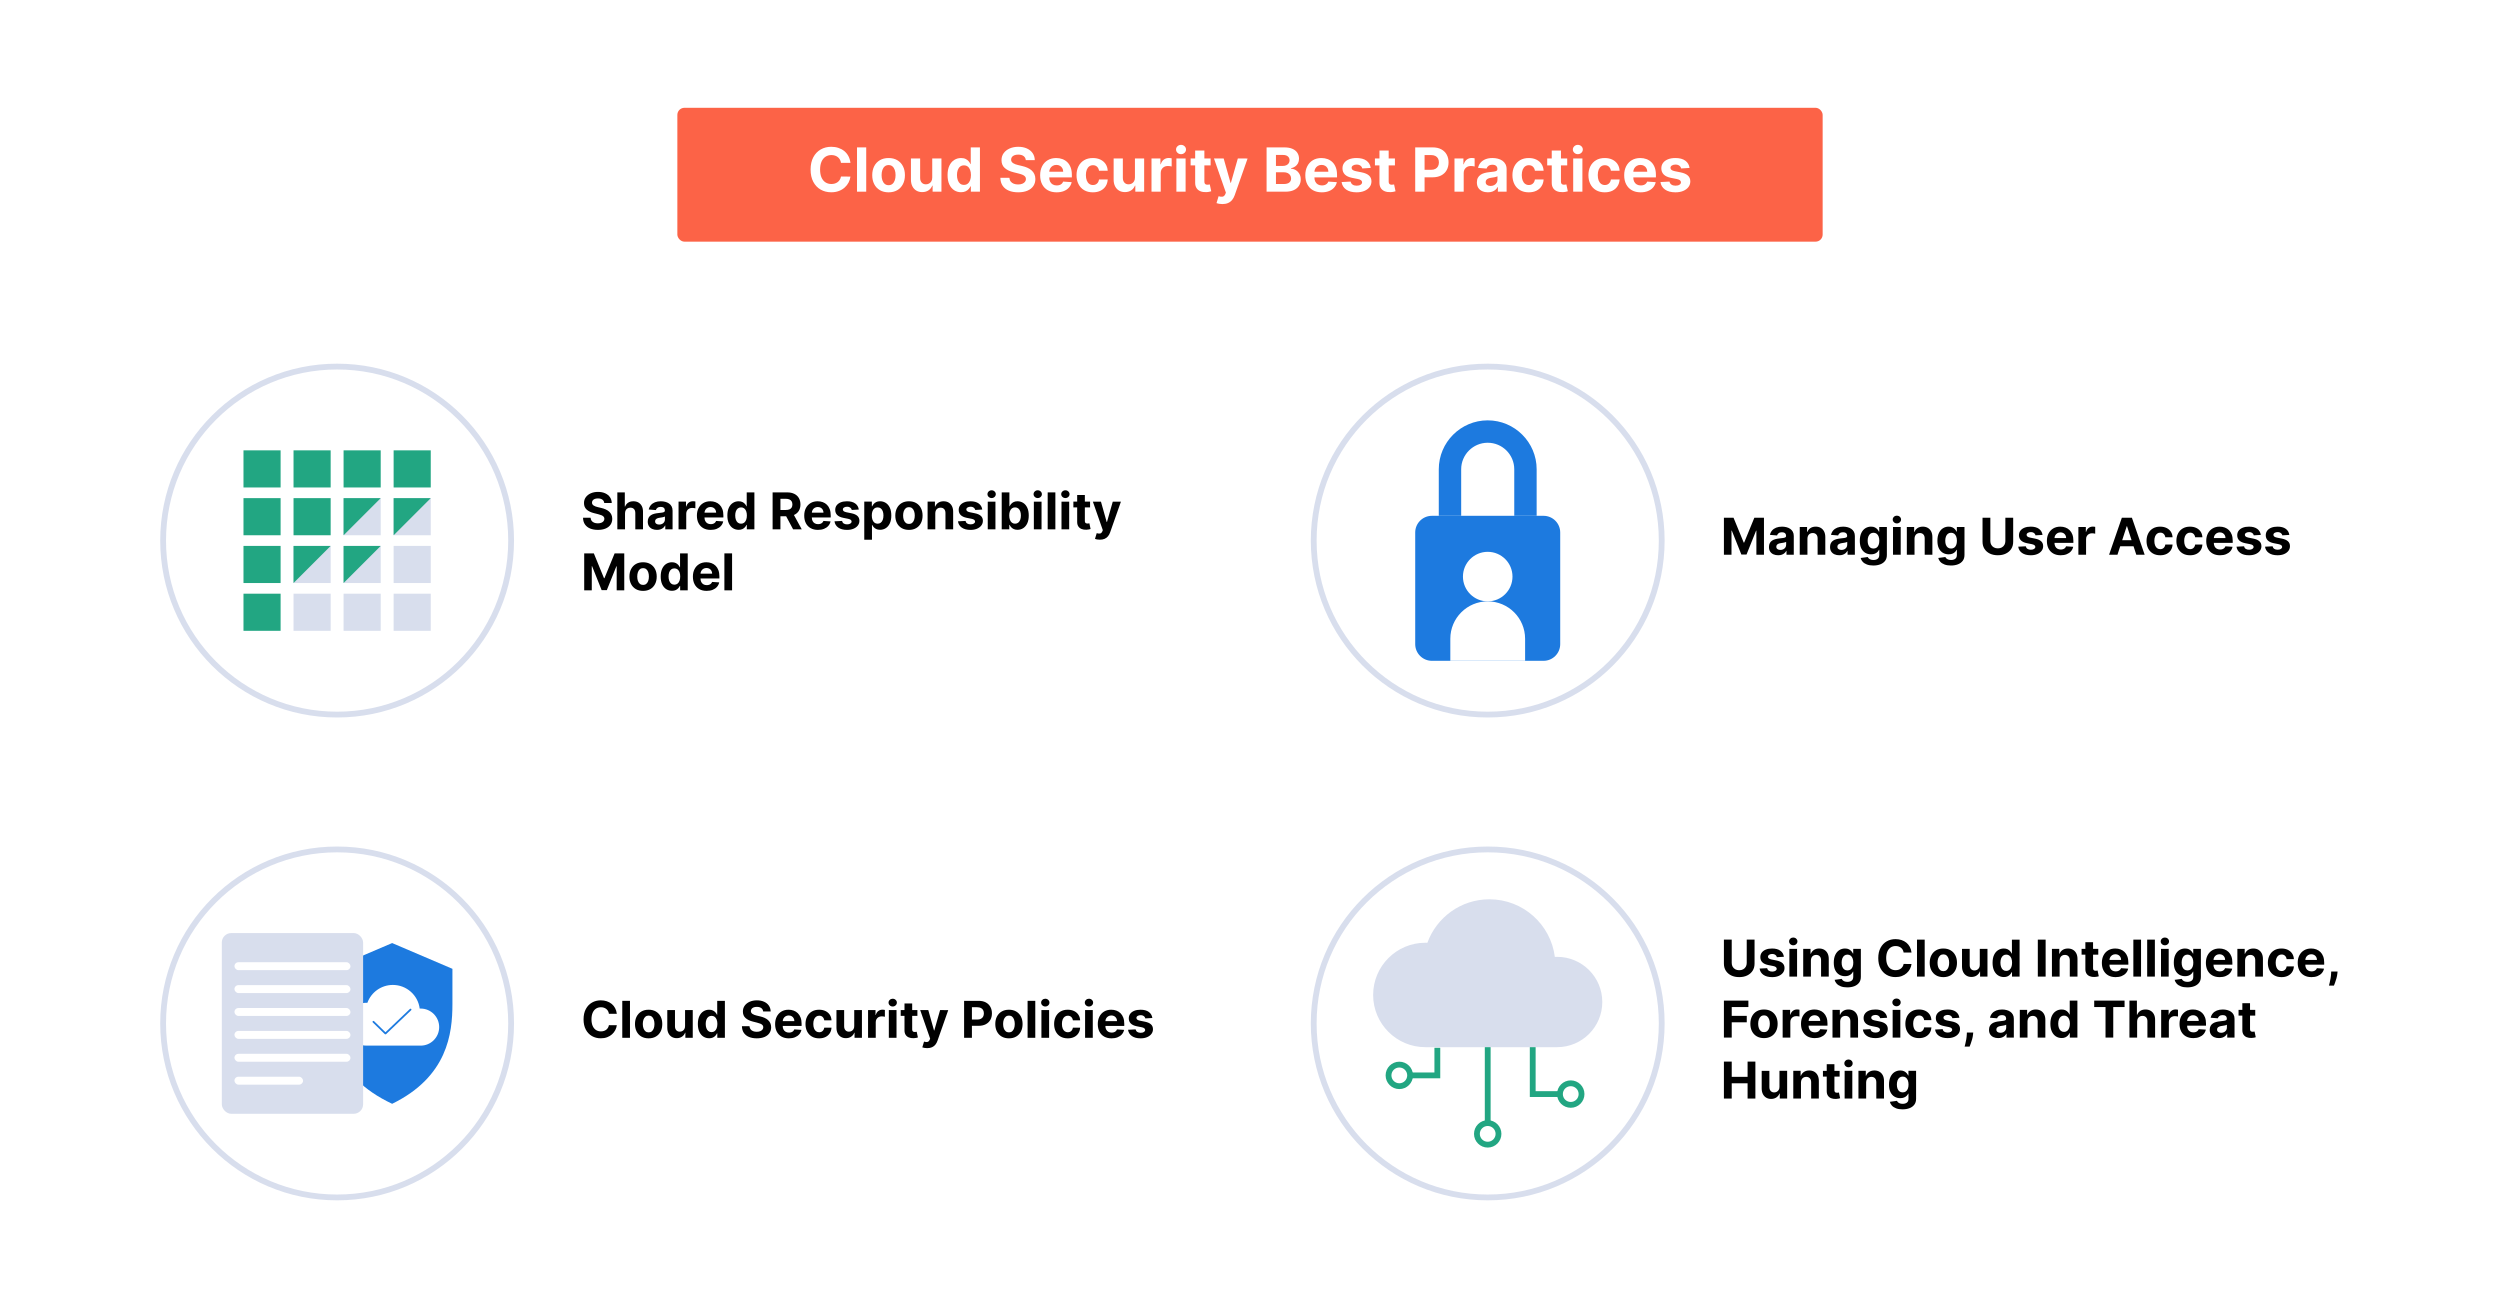 <?xml version="1.0" encoding="UTF-8"?><svg id="Layer_1" xmlns="http://www.w3.org/2000/svg" viewBox="0 0 860 450"><rect width="860" height="450" fill="#fff"/><g><g><rect x="233.009" y="37.081" width="393.983" height="46.052" rx="2.443" ry="2.443" fill="#fc6347"/><g><path d="m292.557,56.036h-3.258c-.06-.422-.181-.797-.365-1.127-.183-.33-.419-.611-.707-.844-.288-.234-.619-.412-.993-.537-.374-.123-.78-.185-1.216-.185-.788,0-1.475.195-2.061.584-.585.391-1.039.955-1.361,1.697-.323.74-.484,1.639-.484,2.695,0,1.086.163,1.998.487,2.738.325.738.78,1.297,1.365,1.674.585.377,1.262.565,2.031.565.431,0,.832-.057,1.201-.17.37-.115.698-.281.986-.504.288-.219.527-.488.718-.807.191-.316.324-.68.398-1.086l3.258.016c-.085.699-.294,1.373-.629,2.019-.335.646-.783,1.225-1.346,1.732-.563.51-1.232.91-2.008,1.205-.776.295-1.653.443-2.63.443-1.359,0-2.573-.309-3.641-.922-1.069-.615-1.912-1.506-2.529-2.672-.617-1.164-.926-2.576-.926-4.232,0-1.66.312-3.074.938-4.24.625-1.164,1.473-2.055,2.544-2.666,1.071-.613,2.276-.92,3.615-.92.883,0,1.702.125,2.458.373s1.427.609,2.012,1.082c.585.475,1.062,1.053,1.432,1.736.369.685.606,1.469.71,2.352Z" fill="#fff"/><path d="m297.979,50.702v15.234h-3.169v-15.234h3.169Z" fill="#fff"/><path d="m305.671,66.161c-1.156,0-2.154-.248-2.994-.74-.841-.494-1.489-1.184-1.945-2.068-.457-.885-.685-1.914-.685-3.084,0-1.18.228-2.213.685-3.098.456-.885,1.105-1.574,1.945-2.068.84-.494,1.838-.74,2.994-.74s2.153.246,2.994.74c.84.494,1.489,1.184,1.945,2.068.457.885.685,1.918.685,3.098,0,1.17-.228,2.199-.685,3.084-.456.885-1.105,1.574-1.945,2.068-.841.492-1.839.74-2.994.74Zm.015-2.455c.526,0,.964-.15,1.317-.451.352-.299.619-.709.799-1.23.181-.521.272-1.113.272-1.777,0-.666-.09-1.258-.272-1.779-.181-.519-.447-.932-.799-1.234-.352-.303-.791-.453-1.317-.453-.531,0-.976.15-1.335.453-.36.303-.63.715-.811,1.234-.181.521-.272,1.113-.272,1.779,0,.664.09,1.256.272,1.777s.451.932.811,1.23c.359.301.804.451,1.335.451Z" fill="#fff"/><path d="m320.69,61.071v-6.561h3.169v11.426h-3.042v-2.074h-.119c-.258.668-.685,1.207-1.283,1.613s-1.325.609-2.183.609c-.764,0-1.435-.172-2.016-.519-.58-.348-1.033-.842-1.357-1.48-.325-.641-.49-1.406-.495-2.299v-7.275h3.169v6.711c.005.674.186,1.207.543,1.598.357.393.835.588,1.435.588.382,0,.739-.088,1.071-.264.332-.176.601-.438.807-.785.206-.346.306-.775.301-1.287Z" fill="#fff"/><path d="m330.598,66.122c-.868,0-1.653-.223-2.354-.672s-1.257-1.111-1.667-1.986-.613-1.951-.613-3.225c0-1.31.21-2.398.632-3.269.422-.871.983-1.523,1.685-1.957s1.472-.65,2.31-.65c.64,0,1.174.107,1.603.324.429.215.776.482,1.042.803.266.32.468.633.606.941h.097v-5.729h3.162v15.234h-3.124v-1.83h-.134c-.149.318-.358.631-.628.941-.271.31-.62.566-1.049.769-.429.203-.951.305-1.566.305Zm1.004-2.522c.511,0,.944-.139,1.298-.42.354-.279.627-.674.818-1.18.19-.506.286-1.098.286-1.777s-.094-1.27-.283-1.77c-.189-.502-.461-.889-.818-1.16-.357-.273-.791-.41-1.302-.41-.52,0-.96.141-1.316.424s-.627.676-.811,1.176-.275,1.082-.275,1.74c0,.664.093,1.252.279,1.76s.456.904.81,1.19.792.428,1.313.428Z" fill="#fff"/><path d="m352.876,55.083c-.059-.6-.315-1.065-.766-1.398-.451-.332-1.063-.498-1.837-.498-.525,0-.969.074-1.331.221-.362.144-.638.348-.829.606s-.287.551-.287.877c-.01.273.048.512.175.715s.301.379.524.525c.223.144.481.272.774.379.292.105.605.197.937.272l1.369.326c.665.15,1.274.348,1.83.596.555.248,1.037.553,1.443.916.406.361.723.787.948,1.279.226.49.341,1.053.346,1.688-.005.934-.242,1.74-.71,2.422-.468.682-1.143,1.209-2.023,1.584-.88.375-1.94.562-3.18.562-1.23,0-2.3-.19-3.21-.566s-1.619-.935-2.127-1.678c-.508-.74-.775-1.66-.8-2.756h3.117c.035.512.182.938.442,1.275.26.34.61.596,1.049.768.439.17.936.256,1.492.256.545,0,1.02-.078,1.424-.238.404-.158.718-.379.941-.662.223-.281.335-.607.335-.975,0-.342-.101-.629-.301-.861-.201-.234-.494-.432-.878-.596s-.854-.312-1.41-.447l-1.659-.416c-1.285-.312-2.299-.801-3.042-1.465-.744-.664-1.113-1.56-1.108-2.686-.005-.922.242-1.728.74-2.418s1.184-1.227,2.057-1.613,1.865-.582,2.976-.582c1.131,0,2.119.195,2.964.582s1.504.924,1.975,1.613.714,1.488.729,2.394h-3.087Z" fill="#fff"/><path d="m363.476,66.161c-1.175,0-2.186-.24-3.031-.719s-1.497-1.158-1.953-2.039c-.457-.879-.685-1.922-.685-3.127,0-1.176.228-2.207.685-3.096.456-.887,1.1-1.578,1.93-2.074s1.807-.744,2.927-.744c.754,0,1.456.121,2.109.361s1.223.602,1.711,1.082.869,1.084,1.142,1.81c.273.727.409,1.576.409,2.549v.869h-9.648v-1.963h6.665c0-.457-.099-.861-.297-1.213s-.472-.629-.822-.83c-.35-.199-.755-.301-1.216-.301-.481,0-.906.111-1.276.332s-.658.516-.867.885c-.208.369-.315.779-.32,1.23v1.867c0,.566.105,1.055.316,1.465.21.412.509.731.896.953.387.223.846.334,1.377.334.352,0,.674-.049.967-.148s.543-.248.751-.445c.208-.199.367-.441.476-.731l2.931.193c-.148.705-.453,1.318-.911,1.842s-1.049.93-1.77,1.221c-.721.289-1.553.435-2.496.435Z" fill="#fff"/><path d="m375.951,66.161c-1.17,0-2.176-.25-3.017-.748-.84-.498-1.485-1.191-1.934-2.08-.449-.887-.673-1.908-.673-3.064,0-1.17.227-2.197.681-3.084.454-.885,1.1-1.576,1.938-2.074.838-.498,1.835-.748,2.99-.748.997,0,1.87.182,2.619.543.749.361,1.341.871,1.778,1.525.436.654.677,1.424.722,2.305h-2.991c-.084-.568-.306-1.029-.665-1.379-.36-.35-.83-.525-1.41-.525-.491,0-.919.133-1.283.398-.365.266-.648.65-.852,1.156-.204.506-.305,1.119-.305,1.838,0,.729.101,1.35.301,1.859.201.512.485.9.852,1.168.367.268.796.402,1.287.402.362,0,.688-.074.978-.223s.531-.365.722-.652c.191-.285.316-.627.376-1.029h2.991c-.05.873-.287,1.641-.71,2.303-.424.662-1.008,1.178-1.752,1.551-.744.371-1.624.559-2.641.559Z" fill="#fff"/><path d="m390.419,61.071v-6.561h3.169v11.426h-3.042v-2.074h-.119c-.258.668-.685,1.207-1.283,1.613s-1.325.609-2.183.609c-.764,0-1.435-.172-2.016-.519-.58-.348-1.033-.842-1.357-1.48-.325-.641-.49-1.406-.495-2.299v-7.275h3.169v6.711c.005.674.186,1.207.543,1.598.357.393.835.588,1.435.588.382,0,.739-.088,1.071-.264.332-.176.601-.438.807-.785.206-.346.306-.775.301-1.287Z" fill="#fff"/><path d="m396.118,65.936v-11.426h3.072v1.994h.119c.208-.709.558-1.246,1.049-1.611.491-.363,1.056-.547,1.696-.547.159,0,.33.01.513.031.184.019.345.047.484.08v2.812c-.149-.045-.355-.084-.618-.119s-.503-.051-.722-.051c-.466,0-.881.1-1.246.301-.365.201-.652.478-.863.836s-.316.769-.316,1.236v6.463h-3.169Z" fill="#fff"/><path d="m406.278,53.038c-.471,0-.875-.158-1.212-.473s-.506-.693-.506-1.135c0-.435.169-.81.506-1.127.337-.315.739-.471,1.205-.471.476,0,.881.156,1.216.471.335.316.502.691.502,1.127,0,.441-.167.82-.502,1.135s-.738.473-1.209.473Zm-1.599,12.898v-11.426h3.169v11.426h-3.169Z" fill="#fff"/><path d="m416.455,54.511v2.381h-6.881v-2.381h6.881Zm-5.319-2.736h3.169v10.652c0,.291.044.519.134.68.089.162.214.273.376.338s.349.098.562.098c.148,0,.297-.014.446-.041.148-.027.263-.049.342-.062l.498,2.357c-.159.049-.382.107-.669.174-.288.068-.637.109-1.049.123-.764.029-1.432-.072-2.005-.305s-1.018-.596-1.335-1.086c-.317-.49-.474-1.111-.469-1.859v-11.068Z" fill="#fff"/><path d="m420.472,70.2c-.402,0-.777-.031-1.127-.094s-.639-.137-.867-.227l.714-2.373c.56.174,1.033.219,1.417.137s.689-.381.912-.896l.186-.482-4.099-11.754h3.333l2.366,8.391h.119l2.388-8.391,3.355.016-4.441,12.645c-.213.611-.502,1.143-.867,1.596-.365.455-.825.807-1.38,1.057-.556.25-1.225.377-2.008.377Z" fill="#fff"/><path d="m435.706,65.936v-15.234h6.1c1.12,0,2.056.166,2.805.498.748.332,1.312.793,1.688,1.381s.565,1.264.565,2.027c0,.594-.119,1.117-.357,1.565-.238.449-.565.816-.979,1.102s-.886.488-1.417.606v.15c.58.023,1.125.188,1.633.49.509.303.921.725,1.238,1.268s.477,1.19.477,1.94c0,.807-.2,1.527-.599,2.16-.399.633-.988,1.133-1.767,1.498-.779.367-1.738.551-2.879.551h-6.509Zm3.221-8.859h2.388c.441,0,.834-.078,1.179-.234s.618-.377.818-.666c.201-.287.302-.631.302-1.033,0-.551-.195-.994-.584-1.332-.39-.336-.941-.506-1.655-.506h-2.447v3.772Zm0,6.227h2.626c.897,0,1.552-.172,1.964-.518.411-.344.617-.805.617-1.379,0-.422-.102-.793-.305-1.117-.204-.322-.492-.574-.867-.758-.374-.184-.819-.275-1.335-.275h-2.7v4.047Z" fill="#fff"/><path d="m454.696,66.161c-1.175,0-2.186-.24-3.031-.719s-1.496-1.158-1.952-2.039c-.457-.879-.685-1.922-.685-3.127,0-1.176.228-2.207.685-3.096.456-.887,1.1-1.578,1.93-2.074.831-.496,1.807-.744,2.928-.744.754,0,1.456.121,2.108.361s1.223.602,1.711,1.082.869,1.084,1.143,1.81c.273.727.409,1.576.409,2.549v.869h-9.648v-1.963h6.665c0-.457-.1-.861-.298-1.213s-.472-.629-.821-.83c-.35-.199-.756-.301-1.217-.301-.48,0-.906.111-1.275.332-.37.221-.658.516-.867.885-.208.369-.315.779-.319,1.23v1.867c0,.566.105,1.055.316,1.465.21.412.509.731.895.953.388.223.846.334,1.377.334.352,0,.674-.049.967-.148.292-.1.543-.248.751-.445.209-.199.367-.441.477-.731l2.931.193c-.148.705-.453,1.318-.911,1.842-.459.523-1.049.93-1.77,1.221-.722.289-1.554.435-2.496.435Z" fill="#fff"/><path d="m471.516,57.768l-2.901.18c-.049-.248-.156-.473-.319-.674-.164-.201-.378-.361-.644-.482-.266-.123-.582-.184-.948-.184-.491,0-.905.103-1.242.309-.338.207-.506.48-.506.822,0,.273.108.504.327.691.218.19.593.34,1.123.455l2.068.416c1.11.229,1.938.596,2.484,1.102.545.506.818,1.17.818,1.992,0,.75-.22,1.406-.658,1.973-.44.565-1.039,1.004-1.801,1.32-.761.315-1.638.473-2.63.473-1.512,0-2.716-.316-3.611-.949-.894-.633-1.419-1.494-1.573-2.586l3.117-.162c.094.461.322.81.685,1.053.361.24.825.359,1.391.359.556,0,1.003-.107,1.343-.322.34-.217.512-.496.517-.838-.005-.287-.126-.523-.364-.711-.238-.185-.605-.328-1.101-.428l-1.978-.393c-1.116-.225-1.945-.611-2.488-1.162-.543-.549-.815-1.252-.815-2.103,0-.734.199-1.367.599-1.898.398-.529.962-.94,1.688-1.227s1.578-.432,2.555-.432c1.443,0,2.58.305,3.411.914.83.611,1.315,1.441,1.454,2.492Z" fill="#fff"/><path d="m479.854,54.511v2.381h-6.881v-2.381h6.881Zm-5.318-2.736h3.169v10.652c0,.291.044.519.134.68.089.162.214.273.375.338s.349.098.562.098c.148,0,.297-.014.446-.041.148-.027.263-.049.342-.062l.498,2.357c-.158.049-.382.107-.669.174-.288.068-.638.109-1.049.123-.764.029-1.433-.072-2.005-.305-.573-.232-1.019-.596-1.335-1.086-.317-.49-.474-1.111-.469-1.859v-11.068Z" fill="#fff"/><path d="m486.832,65.936v-15.234h6.01c1.156,0,2.141.219,2.953.658.814.44,1.435,1.047,1.864,1.822.429.777.644,1.67.644,2.682s-.219,1.904-.655,2.678c-.436.775-1.067,1.377-1.893,1.809-.826.432-1.824.646-2.994.646h-3.831v-2.58h3.31c.62,0,1.132-.109,1.536-.324s.707-.516.908-.9c.2-.385.301-.826.301-1.328,0-.506-.101-.947-.301-1.328-.201-.379-.505-.674-.911-.885-.407-.211-.923-.316-1.548-.316h-2.172v12.602h-3.221Z" fill="#fff"/><path d="m500.341,65.936v-11.426h3.072v1.994h.119c.208-.709.558-1.246,1.049-1.611.49-.363,1.056-.547,1.695-.547.159,0,.33.01.514.031.184.019.345.047.483.08v2.812c-.148-.045-.354-.084-.617-.119s-.504-.051-.722-.051c-.466,0-.882.1-1.246.301s-.652.478-.863.836-.315.769-.315,1.236v6.463h-3.169Z" fill="#fff"/><path d="m511.841,66.153c-.729,0-1.379-.129-1.949-.383-.57-.256-1.02-.635-1.35-1.139-.33-.504-.495-1.133-.495-1.887,0-.635.117-1.168.35-1.6.233-.43.551-.777.952-1.041.402-.262.859-.461,1.373-.594.513-.135,1.053-.229,1.617-.283.665-.07,1.2-.135,1.607-.197.406-.062.701-.154.885-.279.184-.123.275-.307.275-.551v-.045c0-.471-.147-.834-.442-1.092s-.713-.389-1.254-.389c-.57,0-1.023.127-1.361.377-.337.25-.56.565-.669.941l-2.931-.238c.148-.695.441-1.297.877-1.805.436-.508,1.001-.9,1.692-1.176.692-.275,1.494-.412,2.407-.412.635,0,1.243.074,1.826.223.582.148,1.101.379,1.555.691.453.312.811.713,1.074,1.203.263.488.395,1.072.395,1.75v7.707h-3.005v-1.584h-.09c-.184.357-.429.67-.736.941-.308.27-.677.48-1.108.633-.432.15-.93.227-1.495.227Zm.907-2.188c.467,0,.878-.094,1.235-.279.356-.185.637-.438.841-.754.203-.318.305-.678.305-1.08v-1.213c-.1.066-.234.123-.405.176s-.363.1-.577.141c-.213.043-.426.08-.64.111-.213.033-.406.062-.58.086-.372.055-.696.143-.975.262-.277.119-.493.277-.646.478-.154.201-.231.451-.231.748,0,.432.158.76.473.986.315.225.716.338,1.201.338Z" fill="#fff"/><path d="m525.9,66.161c-1.171,0-2.176-.25-3.017-.748s-1.485-1.191-1.935-2.08c-.448-.887-.673-1.908-.673-3.064,0-1.17.227-2.197.681-3.084.454-.885,1.1-1.576,1.938-2.074s1.835-.748,2.99-.748c.997,0,1.87.182,2.619.543.748.361,1.341.871,1.777,1.525s.677,1.424.722,2.305h-2.99c-.084-.568-.307-1.029-.666-1.379s-.829-.525-1.409-.525c-.491,0-.919.133-1.283.398-.365.266-.648.65-.852,1.156-.204.506-.306,1.119-.306,1.838,0,.729.101,1.35.302,1.859.2.512.484.9.852,1.168s.796.402,1.287.402c.361,0,.688-.074.978-.223s.531-.365.722-.652c.191-.285.316-.627.376-1.029h2.99c-.05.873-.286,1.641-.71,2.303-.425.662-1.009,1.178-1.752,1.551-.744.371-1.624.559-2.641.559Z" fill="#fff"/><path d="m539.119,54.511v2.381h-6.881v-2.381h6.881Zm-5.319-2.736h3.169v10.652c0,.291.045.519.134.68.09.162.215.273.376.338s.349.098.561.098c.148,0,.298-.014.446-.041s.263-.049.342-.062l.499,2.357c-.159.049-.382.107-.67.174-.287.068-.637.109-1.049.123-.764.029-1.432-.072-2.005-.305-.572-.232-1.018-.596-1.335-1.086s-.474-1.111-.469-1.859v-11.068Z" fill="#fff"/><path d="m542.778,53.038c-.472,0-.875-.158-1.213-.473-.337-.315-.506-.693-.506-1.135,0-.435.169-.81.506-1.127.338-.315.739-.471,1.205-.471.477,0,.882.156,1.217.471.335.316.502.691.502,1.127,0,.441-.167.82-.502,1.135s-.738.473-1.209.473Zm-1.6,12.898v-11.426h3.169v11.426h-3.169Z" fill="#fff"/><path d="m552.039,66.161c-1.17,0-2.176-.25-3.017-.748-.84-.498-1.485-1.191-1.934-2.08-.449-.887-.674-1.908-.674-3.064,0-1.17.228-2.197.681-3.084.454-.885,1.1-1.576,1.938-2.074.838-.498,1.835-.748,2.99-.748.997,0,1.87.182,2.618.543s1.342.871,1.777,1.525c.438.654.678,1.424.723,2.305h-2.99c-.086-.568-.307-1.029-.666-1.379-.36-.35-.83-.525-1.41-.525-.491,0-.919.133-1.283.398s-.648.65-.852,1.156-.305,1.119-.305,1.838c0,.729.101,1.35.301,1.859.201.512.485.9.852,1.168.367.268.796.402,1.287.402.362,0,.689-.074.979-.223.289-.148.53-.365.721-.652.191-.285.316-.627.377-1.029h2.99c-.051.873-.287,1.641-.711,2.303s-1.008,1.178-1.752,1.551c-.744.371-1.624.559-2.641.559Z" fill="#fff"/><path d="m564.388,66.161c-1.175,0-2.186-.24-3.031-.719s-1.496-1.158-1.953-2.039c-.456-.879-.684-1.922-.684-3.127,0-1.176.228-2.207.684-3.096.457-.887,1.101-1.578,1.931-2.074.831-.496,1.807-.744,2.928-.744.753,0,1.456.121,2.108.361s1.223.602,1.711,1.082.869,1.084,1.142,1.81c.273.727.409,1.576.409,2.549v.869h-9.648v-1.963h6.665c0-.457-.1-.861-.298-1.213s-.473-.629-.822-.83c-.35-.199-.755-.301-1.216-.301-.481,0-.906.111-1.275.332-.37.221-.659.516-.867.885s-.315.779-.319,1.23v1.867c0,.566.104,1.055.315,1.465.211.412.51.731.896.953s.846.334,1.376.334c.352,0,.675-.049.968-.148.292-.1.543-.248.751-.445.208-.199.367-.441.476-.731l2.932.193c-.149.705-.453,1.318-.911,1.842-.459.523-1.049.93-1.77,1.221-.722.289-1.554.435-2.496.435Z" fill="#fff"/><path d="m581.207,57.768l-2.901.18c-.05-.248-.156-.473-.319-.674-.164-.201-.379-.361-.644-.482-.266-.123-.582-.184-.949-.184-.49,0-.904.103-1.242.309-.337.207-.506.48-.506.822,0,.273.109.504.328.691.218.19.592.34,1.123.455l2.067.416c1.111.229,1.94.596,2.485,1.102.545.506.817,1.17.817,1.992,0,.75-.219,1.406-.658,1.973-.439.565-1.039,1.004-1.8,1.32-.762.315-1.638.473-2.63.473-1.513,0-2.716-.316-3.611-.949s-1.42-1.494-1.573-2.586l3.117-.162c.094.461.322.81.684,1.053.362.24.826.359,1.392.359.556,0,1.003-.107,1.343-.322.34-.217.512-.496.517-.838-.005-.287-.126-.523-.364-.711-.238-.185-.606-.328-1.101-.428l-1.98-.393c-1.115-.225-1.945-.611-2.488-1.162-.543-.549-.815-1.252-.815-2.103,0-.734.2-1.367.599-1.898.399-.529.963-.94,1.69-1.227.726-.287,1.578-.432,2.555-.432,1.443,0,2.58.305,3.411.914.83.611,1.315,1.441,1.454,2.492Z" fill="#fff"/></g></g><g><g><circle cx="115.968" cy="185.96" r="59.857" fill="#fff" stroke="#d8deed" stroke-miterlimit="10" stroke-width="2"/><circle cx="511.773" cy="185.96" r="59.857" fill="#fff" stroke="#d8deed" stroke-miterlimit="10" stroke-width="2"/><g><path d="m207.863,173.04c-.05-.5-.263-.889-.64-1.166s-.888-.416-1.533-.416c-.439,0-.809.06-1.111.182-.302.123-.533.291-.692.506-.159.217-.239.461-.239.734-.008.227.04.426.146.596.105.17.251.315.438.438.186.121.401.227.645.316.244.088.505.164.782.227l1.143.273c.554.123,1.063.289,1.527.496.464.207.865.461,1.205.764s.603.658.791,1.068.285.879.289,1.408c-.004.779-.202,1.453-.593,2.022s-.954,1.01-1.688,1.322c-.735.312-1.62.469-2.654.469-1.026,0-1.919-.158-2.679-.473s-1.351-.781-1.775-1.398c-.424-.619-.647-1.387-.667-2.301h2.601c.029.426.152.781.37,1.065s.509.496.875.639c.366.144.781.215,1.245.215.455,0,.852-.066,1.189-.199.337-.131.599-.316.785-.553.186-.234.279-.506.279-.812,0-.285-.084-.525-.252-.721-.168-.193-.412-.359-.732-.496s-.713-.26-1.177-.373l-1.384-.348c-1.072-.26-1.919-.668-2.539-1.223s-.929-1.301-.925-2.24c-.004-.769.202-1.443.618-2.018.416-.576.988-1.025,1.716-1.348s1.556-.484,2.483-.484c.943,0,1.768.162,2.474.484.706.322,1.255.771,1.648,1.348.393.574.596,1.24.608,1.998h-2.576Z"/><path d="m215.008,176.585v5.514h-2.645v-12.715h2.57v4.861h.112c.215-.562.563-1.006,1.043-1.326s1.083-.48,1.807-.48c.662,0,1.241.144,1.735.432.494.287.879.699,1.154,1.234.275.537.411,1.178.407,1.922v6.072h-2.644v-5.6c.004-.588-.144-1.045-.444-1.373-.3-.326-.719-.49-1.257-.49-.36,0-.678.076-.953.231-.275.152-.491.375-.646.666-.155.293-.235.643-.239,1.053Z"/><path d="m225.996,182.278c-.608,0-1.15-.107-1.627-.32s-.852-.529-1.127-.949c-.275-.42-.413-.945-.413-1.574,0-.529.097-.975.292-1.334.194-.361.459-.65.794-.869.335-.221.717-.385,1.145-.498.428-.111.878-.19,1.35-.234.555-.059,1.002-.113,1.341-.166.339-.051.586-.129.739-.232.153-.103.23-.256.23-.459v-.037c0-.393-.123-.697-.37-.912-.246-.215-.595-.324-1.046-.324-.476,0-.855.105-1.136.315-.281.209-.468.471-.559.785l-2.446-.199c.124-.578.368-1.08.732-1.504.364-.426.835-.752,1.412-.982.578-.229,1.247-.344,2.008-.344.53,0,1.038.062,1.524.185.486.125.919.316,1.297.578.379.26.678.594.897,1.002.22.408.329.894.329,1.463v6.432h-2.508v-1.322h-.075c-.153.297-.358.559-.615.785-.256.225-.565.4-.925.527-.36.127-.776.19-1.248.19Zm.757-1.826c.389,0,.733-.076,1.031-.232.298-.154.532-.365.702-.629.169-.266.254-.566.254-.9v-1.012c-.083.053-.195.102-.338.144-.143.045-.303.084-.481.119-.178.035-.356.066-.534.092-.178.027-.339.051-.484.072-.31.045-.582.117-.814.217s-.412.232-.54.4-.192.375-.192.625c0,.359.131.633.394.822.263.188.597.281,1.002.281Z"/><path d="m233.421,182.098v-9.537h2.564v1.664h.1c.174-.592.465-1.039.875-1.344.41-.305.881-.455,1.415-.455.133,0,.275.008.429.023.153.018.288.039.403.068v2.348c-.124-.037-.296-.07-.515-.1s-.42-.043-.602-.043c-.389,0-.736.084-1.04.25-.304.168-.544.4-.72.699-.176.297-.264.641-.264,1.031v5.394h-2.645Z"/><path d="m244.465,182.284c-.981,0-1.824-.199-2.53-.6-.706-.398-1.248-.965-1.629-1.701-.381-.734-.571-1.603-.571-2.609,0-.981.19-1.842.571-2.582.381-.742.917-1.318,1.611-1.732s1.508-.621,2.443-.621c.629,0,1.216.1,1.76.301.544.201,1.02.502,1.428.904.408.4.726.904.953,1.512.228.606.341,1.315.341,2.125v.727h-8.052v-1.639h5.562c0-.381-.083-.719-.248-1.012-.166-.295-.394-.525-.686-.693-.291-.166-.63-.25-1.015-.25-.401,0-.756.092-1.065.275-.309.184-.549.432-.723.738-.174.309-.263.652-.267,1.027v1.559c0,.473.088.881.264,1.223.176.344.425.609.748.795.323.188.706.279,1.148.279.294,0,.563-.041.807-.123.244-.084.453-.207.627-.373s.307-.369.398-.607l2.446.16c-.124.588-.378,1.1-.761,1.537-.383.435-.875.775-1.478,1.018s-1.296.363-2.083.363Z"/><path d="m254.082,182.253c-.725,0-1.379-.188-1.965-.56-.586-.375-1.049-.928-1.391-1.658-.342-.731-.512-1.627-.512-2.691,0-1.092.176-2.002.527-2.728.352-.727.821-1.272,1.406-1.633.586-.361,1.228-.543,1.928-.543.534,0,.98.09,1.338.27s.647.404.869.67c.221.268.39.529.506.787h.081v-4.781h2.639v12.715h-2.607v-1.527h-.112c-.124.264-.299.527-.524.785s-.518.473-.875.643-.793.254-1.307.254Zm.838-2.103c.426,0,.788-.117,1.083-.352s.523-.562.683-.984c.16-.422.239-.916.239-1.482,0-.568-.079-1.06-.236-1.478s-.385-.74-.683-.969c-.298-.227-.66-.342-1.086-.342-.435,0-.801.119-1.099.355-.298.234-.524.562-.677.981-.153.418-.23.902-.23,1.453,0,.555.078,1.043.233,1.467.155.426.381.756.677.994s.661.357,1.096.357Z"/><path d="m265.778,182.098v-12.715h5.016c.96,0,1.781.17,2.462.512.681.342,1.2.824,1.558,1.447s.537,1.353.537,2.193c0,.846-.182,1.57-.546,2.178-.364.606-.891,1.07-1.58,1.393s-1.522.484-2.499.484h-3.358v-2.16h2.924c.513,0,.94-.07,1.279-.211s.593-.352.76-.633.252-.631.252-1.051c0-.422-.084-.777-.252-1.066-.168-.291-.422-.51-.764-.662-.341-.15-.77-.227-1.288-.227h-1.813v10.518h-2.688Zm6.866-5.787l3.16,5.787h-2.968l-3.091-5.787h2.899Z"/><path d="m281.385,182.284c-.981,0-1.824-.199-2.53-.6-.706-.398-1.248-.965-1.629-1.701-.381-.734-.571-1.603-.571-2.609,0-.981.19-1.842.571-2.582.381-.742.917-1.318,1.611-1.732s1.508-.621,2.443-.621c.629,0,1.216.1,1.76.301.544.201,1.02.502,1.428.904.408.4.726.904.953,1.512.228.606.341,1.315.341,2.125v.727h-8.052v-1.639h5.562c0-.381-.083-.719-.248-1.012-.166-.295-.394-.525-.686-.693-.291-.166-.63-.25-1.015-.25-.401,0-.756.092-1.065.275-.309.184-.549.432-.723.738-.174.309-.263.652-.267,1.027v1.559c0,.473.088.881.264,1.223.176.344.425.609.748.795.323.188.706.279,1.148.279.294,0,.563-.041.807-.123.244-.084.453-.207.627-.373s.307-.369.398-.607l2.446.16c-.124.588-.378,1.1-.761,1.537-.383.435-.875.775-1.478,1.018s-1.296.363-2.083.363Z"/><path d="m295.422,175.282l-2.421.148c-.042-.207-.13-.395-.267-.562s-.315-.301-.537-.402c-.221-.102-.485-.152-.791-.152-.41,0-.755.086-1.037.258-.282.172-.422.4-.422.685,0,.229.091.42.273.578.182.156.495.283.938.377l1.726.348c.927.191,1.618.498,2.074.92.455.422.683.977.683,1.664,0,.625-.183,1.172-.549,1.645s-.867.84-1.502,1.102c-.635.264-1.367.395-2.194.395-1.263,0-2.267-.264-3.014-.791s-1.185-1.248-1.313-2.158l2.601-.137c.079.385.269.678.571.879s.689.301,1.161.301c.464,0,.837-.09,1.121-.27.284-.18.428-.412.432-.699-.004-.238-.105-.438-.304-.592-.199-.156-.505-.273-.919-.357l-1.651-.328c-.931-.188-1.623-.51-2.077-.969-.453-.459-.68-1.045-.68-1.758,0-.611.167-1.141.5-1.582.333-.443.803-.785,1.409-1.025.606-.24,1.317-.359,2.132-.359,1.205,0,2.153.254,2.847.764.693.508,1.098,1.201,1.213,2.08Z"/><path d="m297.309,185.675v-13.113h2.607v1.603h.118c.116-.258.285-.519.506-.787.222-.266.511-.49.869-.67s.804-.27,1.338-.27c.695,0,1.337.182,1.925.543.587.361,1.057.906,1.409,1.633.352.727.528,1.637.528,2.728,0,1.065-.171,1.961-.512,2.691-.342.731-.805,1.283-1.391,1.658-.586.373-1.241.56-1.965.56-.513,0-.949-.084-1.307-.254s-.651-.385-.878-.643-.401-.521-.521-.785h-.081v5.104h-2.645Zm2.589-8.344c0,.566.079,1.06.236,1.482s.385.75.683.984.66.352,1.086.352c.431,0,.794-.119,1.093-.357.298-.238.524-.568.68-.994.155-.424.233-.912.233-1.467,0-.551-.077-1.035-.23-1.453-.153-.418-.378-.746-.677-.981-.298-.236-.664-.355-1.099-.355-.431,0-.793.115-1.089.342-.296.229-.523.551-.68.969s-.236.91-.236,1.478Z"/><path d="m312.674,182.284c-.964,0-1.797-.205-2.498-.617-.702-.412-1.243-.988-1.623-1.727s-.571-1.596-.571-2.572c0-.986.19-1.848.571-2.586s.922-1.315,1.623-1.727c.701-.412,1.534-.617,2.498-.617s1.797.205,2.499.617c.701.412,1.243.988,1.623,1.727.38.738.571,1.6.571,2.586,0,.977-.19,1.834-.571,2.572-.381.738-.922,1.315-1.623,1.727-.702.412-1.535.617-2.499.617Zm.013-2.049c.439,0,.805-.125,1.099-.375s.516-.594.667-1.027c.151-.435.227-.93.227-1.484s-.076-1.049-.227-1.484c-.151-.434-.373-.777-.667-1.029s-.66-.379-1.099-.379c-.443,0-.815.127-1.115.379-.3.252-.525.596-.676,1.029-.151.435-.227.93-.227,1.484s.076,1.049.227,1.484c.151.434.377.777.676,1.027.3.25.672.375,1.115.375Z"/><path d="m321.738,176.585v5.514h-2.645v-9.537h2.521v1.684h.112c.211-.555.565-.994,1.062-1.32.497-.324,1.099-.486,1.807-.486.662,0,1.24.144,1.732.434.492.291.875.703,1.148,1.24.273.535.41,1.174.41,1.914v6.072h-2.644v-5.6c.004-.584-.145-1.041-.447-1.369-.302-.33-.718-.494-1.248-.494-.356,0-.67.076-.941.231-.271.152-.482.375-.633.666-.151.293-.229.643-.233,1.053Z"/><path d="m337.897,175.282l-2.421.148c-.042-.207-.13-.395-.267-.562s-.315-.301-.537-.402c-.221-.102-.485-.152-.791-.152-.41,0-.755.086-1.037.258-.282.172-.422.4-.422.685,0,.229.091.42.273.578.182.156.495.283.938.377l1.726.348c.927.191,1.618.498,2.074.92.455.422.683.977.683,1.664,0,.625-.183,1.172-.549,1.645s-.867.84-1.502,1.102c-.635.264-1.367.395-2.194.395-1.263,0-2.267-.264-3.014-.791s-1.185-1.248-1.313-2.158l2.601-.137c.079.385.269.678.571.879s.689.301,1.161.301c.464,0,.837-.09,1.121-.27.284-.18.428-.412.432-.699-.004-.238-.105-.438-.304-.592-.199-.156-.505-.273-.919-.357l-1.651-.328c-.931-.188-1.623-.51-2.077-.969-.453-.459-.68-1.045-.68-1.758,0-.611.167-1.141.5-1.582.333-.443.803-.785,1.409-1.025.606-.24,1.317-.359,2.132-.359,1.205,0,2.153.254,2.847.764.693.508,1.098,1.201,1.213,2.08Z"/><path d="m341.12,171.333c-.393,0-.731-.131-1.012-.395-.282-.262-.422-.578-.422-.945,0-.365.141-.678.422-.941.281-.264.616-.395,1.005-.395.398,0,.736.131,1.015.395s.419.576.419.941c0,.367-.14.684-.419.945-.279.264-.616.395-1.009.395Zm-1.335,10.766v-9.537h2.645v9.537h-2.645Z"/><path d="m344.589,182.098v-12.715h2.644v4.781h.081c.116-.258.284-.519.506-.787.221-.266.511-.49.869-.67s.804-.27,1.338-.27c.695,0,1.337.182,1.924.543.588.361,1.058.906,1.41,1.633.352.727.527,1.637.527,2.728,0,1.065-.17,1.961-.512,2.691-.341.731-.805,1.283-1.391,1.658-.585.373-1.241.56-1.965.56-.513,0-.949-.084-1.307-.254s-.651-.385-.878-.643c-.228-.258-.402-.521-.521-.785h-.118v1.527h-2.607Zm2.589-4.768c0,.566.079,1.06.236,1.482s.385.75.683.984c.298.234.66.352,1.086.352.43,0,.794-.119,1.092-.357.298-.238.525-.568.68-.994.155-.424.232-.912.232-1.467,0-.551-.076-1.035-.23-1.453s-.379-.746-.677-.981c-.298-.236-.664-.355-1.099-.355-.431,0-.794.115-1.09.342-.296.229-.522.551-.68.969s-.236.91-.236,1.478Z"/><path d="m356.981,171.333c-.393,0-.731-.131-1.012-.395-.282-.262-.422-.578-.422-.945,0-.365.141-.678.422-.941.281-.264.616-.395,1.005-.395.398,0,.736.131,1.015.395s.419.576.419.941c0,.367-.14.684-.419.945-.279.264-.616.395-1.009.395Zm-1.335,10.766v-9.537h2.645v9.537h-2.645Z"/><path d="m363.046,169.384v12.715h-2.645v-12.715h2.645Z"/><path d="m366.491,171.333c-.393,0-.731-.131-1.012-.395-.282-.262-.422-.578-.422-.945,0-.365.141-.678.422-.941.281-.264.616-.395,1.005-.395.398,0,.736.131,1.015.395s.419.576.419.941c0,.367-.14.684-.419.945-.279.264-.616.395-1.009.395Zm-1.335,10.766v-9.537h2.645v9.537h-2.645Z"/><path d="m374.984,172.561v1.988h-5.743v-1.988h5.743Zm-4.439-2.283h2.645v8.889c0,.246.037.434.111.568.075.135.179.229.314.283.134.053.29.08.468.08.124,0,.248-.012.373-.033.124-.023.22-.041.286-.053l.416,1.967c-.132.043-.319.09-.559.146-.24.057-.532.09-.875.103-.637.023-1.195-.06-1.673-.256-.478-.193-.85-.496-1.115-.906-.265-.41-.395-.928-.391-1.553v-9.236Z"/><path d="m378.336,185.655c-.335,0-.648-.025-.94-.078-.291-.051-.533-.113-.723-.19l.596-1.98c.468.146.862.184,1.183.115.32-.068.574-.316.76-.748l.155-.402-3.421-9.81h2.781l1.974,7.004h.1l1.993-7.004,2.8.014-3.706,10.553c-.178.51-.419.953-.723,1.332s-.689.674-1.152.883-1.022.312-1.676.312Z"/><path d="m200.965,190.362h3.315l3.501,8.543h.149l3.502-8.543h3.315v12.715h-2.607v-8.275h-.105l-3.291,8.213h-1.775l-3.291-8.244h-.105v8.307h-2.607v-12.715Z"/><path d="m221.216,203.262c-.964,0-1.797-.205-2.498-.617-.702-.412-1.243-.988-1.623-1.727s-.571-1.596-.571-2.572c0-.986.19-1.848.571-2.586s.922-1.315,1.623-1.727c.701-.412,1.534-.617,2.498-.617s1.797.205,2.499.617c.701.412,1.243.988,1.623,1.727.38.738.571,1.6.571,2.586,0,.977-.19,1.834-.571,2.572-.381.738-.922,1.315-1.623,1.727-.702.412-1.535.617-2.499.617Zm.013-2.049c.439,0,.805-.125,1.099-.375s.516-.594.667-1.027c.151-.435.227-.93.227-1.484s-.076-1.049-.227-1.484c-.151-.434-.373-.777-.667-1.029s-.66-.379-1.099-.379c-.443,0-.815.127-1.115.379-.3.252-.525.596-.676,1.029-.151.435-.227.93-.227,1.484s.076,1.049.227,1.484c.151.434.377.777.676,1.027.3.25.672.375,1.115.375Z"/><path d="m231.149,203.231c-.725,0-1.379-.188-1.965-.56-.586-.375-1.049-.928-1.391-1.658-.342-.731-.512-1.627-.512-2.691,0-1.092.176-2.002.527-2.728.352-.727.821-1.272,1.406-1.633.586-.361,1.228-.543,1.928-.543.534,0,.98.09,1.338.27s.647.404.869.67c.221.268.39.529.506.787h.081v-4.781h2.639v12.715h-2.607v-1.527h-.112c-.124.264-.299.527-.524.785s-.518.473-.875.643-.793.254-1.307.254Zm.838-2.103c.426,0,.788-.117,1.083-.352s.523-.562.683-.984c.16-.422.239-.916.239-1.482,0-.568-.079-1.06-.236-1.478s-.385-.74-.683-.969c-.298-.227-.66-.342-1.086-.342-.435,0-.801.119-1.099.355-.298.234-.524.562-.677.981-.153.418-.23.902-.23,1.453,0,.555.078,1.043.233,1.467.155.426.381.756.677.994s.661.357,1.096.357Z"/><path d="m243.087,203.262c-.981,0-1.824-.199-2.53-.6-.706-.398-1.248-.965-1.629-1.701-.381-.734-.571-1.603-.571-2.609,0-.981.19-1.842.571-2.582.381-.742.917-1.318,1.611-1.732s1.508-.621,2.443-.621c.629,0,1.216.1,1.76.301.544.201,1.02.502,1.428.904.408.4.726.904.953,1.512.228.606.341,1.315.341,2.125v.727h-8.052v-1.639h5.562c0-.381-.083-.719-.248-1.012-.166-.295-.394-.525-.686-.693-.291-.166-.63-.25-1.015-.25-.401,0-.756.092-1.065.275-.309.184-.549.432-.723.738-.174.309-.263.652-.267,1.027v1.559c0,.473.088.881.264,1.223.176.344.425.609.748.795.323.188.706.279,1.148.279.294,0,.563-.041.807-.123.244-.084.453-.207.627-.373s.307-.369.398-.607l2.446.16c-.124.588-.378,1.1-.761,1.537-.383.435-.875.775-1.478,1.018s-1.296.363-2.083.363Z"/><path d="m251.835,190.362v12.715h-2.645v-12.715h2.645Z"/></g><g><path d="m593.025,178.11h3.315l3.501,8.542h.149l3.502-8.542h3.314v12.714h-2.607v-8.275h-.105l-3.29,8.213h-1.775l-3.291-8.244h-.105v8.307h-2.607v-12.714Z"/><path d="m611.688,191.004c-.608,0-1.15-.106-1.627-.319-.476-.213-.852-.529-1.126-.95-.275-.42-.413-.944-.413-1.573,0-.53.097-.975.292-1.335.194-.36.459-.649.794-.869.336-.22.718-.385,1.145-.497.429-.111.879-.19,1.351-.235.555-.058,1.001-.113,1.341-.165.339-.052.586-.129.738-.232.153-.103.231-.257.231-.459v-.038c0-.393-.123-.697-.37-.912-.246-.215-.595-.323-1.046-.323-.476,0-.855.104-1.136.314s-.468.472-.559.786l-2.446-.199c.124-.579.368-1.081.732-1.505.364-.425.835-.752,1.412-.981.578-.23,1.247-.345,2.009-.345.529,0,1.038.062,1.524.186s.919.316,1.297.577c.379.261.678.595.897,1.003.22.407.329.894.329,1.462v6.432h-2.508v-1.322h-.075c-.153.298-.357.56-.614.785s-.565.401-.925.527c-.36.127-.776.19-1.248.19Zm.757-1.825c.39,0,.733-.077,1.031-.232s.531-.365.701-.63.255-.565.255-.9v-1.012c-.083.054-.195.102-.339.145-.143.044-.303.083-.48.118-.179.035-.356.066-.534.093-.178.027-.34.051-.484.071-.31.046-.581.118-.814.218-.231.1-.411.232-.54.4-.128.168-.192.375-.192.624,0,.359.132.634.395.822s.597.282,1.002.282Z"/><path d="m621.757,185.311v5.513h-2.644v-9.536h2.521v1.683h.111c.212-.555.565-.994,1.062-1.319.497-.324,1.1-.487,1.807-.487.662,0,1.24.145,1.732.435.492.29.875.703,1.148,1.239.273.535.41,1.174.41,1.915v6.071h-2.644v-5.6c.004-.584-.145-1.04-.447-1.369-.303-.329-.718-.493-1.248-.493-.355,0-.67.076-.94.23-.272.153-.482.376-.633.667-.151.292-.23.643-.233,1.053Z"/><path d="m632.701,191.004c-.608,0-1.15-.106-1.626-.319-.477-.213-.852-.529-1.127-.95-.275-.42-.413-.944-.413-1.573,0-.53.098-.975.292-1.335s.459-.649.795-.869c.335-.22.717-.385,1.145-.497.428-.111.878-.19,1.35-.235.555-.058,1.002-.113,1.341-.165.34-.052.586-.129.739-.232s.23-.257.23-.459v-.038c0-.393-.123-.697-.369-.912s-.595-.323-1.046-.323c-.477,0-.855.104-1.137.314-.281.209-.468.472-.559.786l-2.445-.199c.124-.579.368-1.081.732-1.505.364-.425.835-.752,1.412-.981s1.247-.345,2.008-.345c.53,0,1.038.062,1.524.186s.919.316,1.298.577.678.595.896,1.003c.22.407.329.894.329,1.462v6.432h-2.508v-1.322h-.074c-.153.298-.358.56-.615.785-.256.226-.565.401-.925.527-.36.127-.775.19-1.248.19Zm.758-1.825c.389,0,.732-.077,1.03-.232s.532-.365.702-.63c.169-.265.254-.565.254-.9v-1.012c-.083.054-.195.102-.338.145-.143.044-.304.083-.481.118s-.355.066-.534.093c-.178.027-.339.051-.483.071-.31.046-.582.118-.814.218-.232.1-.412.232-.54.4-.129.168-.192.375-.192.624,0,.359.131.634.394.822s.598.282,1.003.282Z"/><path d="m644.423,194.537c-.857,0-1.591-.116-2.201-.348-.61-.232-1.096-.545-1.456-.938-.359-.394-.594-.83-.701-1.31l2.446-.329c.074.174.192.339.353.494s.376.282.643.382c.267.099.593.148.978.148.575,0,1.051-.137,1.425-.409.375-.273.561-.723.561-1.348v-1.744h-.111c-.116.265-.29.515-.521.751s-.529.429-.894.577c-.364.149-.799.224-1.304.224-.717,0-1.367-.166-1.953-.5-.585-.333-1.051-.844-1.397-1.533-.346-.689-.519-1.562-.519-2.616,0-1.081.176-1.982.527-2.707.352-.725.821-1.267,1.406-1.627.586-.359,1.228-.54,1.928-.54.534,0,.981.09,1.341.271.36.18.651.403.873.67.221.268.392.529.512.786h.1v-1.603h2.626v9.629c0,.795-.199,1.46-.596,1.996-.398.536-.947.94-1.648,1.214-.702.273-1.508.41-2.418.41Zm.056-5.836c.426,0,.787-.106,1.083-.32.296-.213.523-.519.683-.918.16-.399.239-.879.239-1.438s-.078-1.044-.235-1.456-.386-.731-.684-.959-.66-.342-1.086-.342c-.435,0-.801.117-1.099.352-.299.233-.524.558-.677.971-.153.414-.231.893-.231,1.435,0,.551.078,1.025.233,1.425s.381.708.677.925c.296.218.661.326,1.096.326Z"/><path d="m652.53,180.059c-.393,0-.731-.132-1.012-.395s-.422-.578-.422-.946c0-.364.141-.678.422-.941.281-.263.616-.394,1.006-.394.398,0,.735.131,1.015.394.279.264.419.577.419.941,0,.368-.14.684-.419.946s-.615.395-1.009.395Zm-1.335,10.765v-9.536h2.646v9.536h-2.646Z"/><path d="m658.596,185.311v5.513h-2.646v-9.536h2.521v1.683h.112c.211-.555.565-.994,1.062-1.319.497-.324,1.099-.487,1.807-.487.662,0,1.239.145,1.732.435.492.29.875.703,1.148,1.239.273.535.409,1.174.409,1.915v6.071h-2.644v-5.6c.004-.584-.144-1.04-.447-1.369-.302-.329-.718-.493-1.247-.493-.356,0-.67.076-.941.23-.271.153-.481.376-.633.667-.151.292-.229.643-.232,1.053Z"/><path d="m671.117,194.537c-.856,0-1.59-.116-2.2-.348-.611-.232-1.097-.545-1.456-.938-.36-.394-.594-.83-.702-1.31l2.446-.329c.074.174.192.339.353.494.162.155.376.282.643.382.268.099.594.148.979.148.575,0,1.05-.137,1.425-.409.374-.273.561-.723.561-1.348v-1.744h-.111c-.116.265-.29.515-.521.751-.232.236-.53.429-.894.577-.364.149-.799.224-1.304.224-.716,0-1.367-.166-1.952-.5-.586-.333-1.052-.844-1.397-1.533-.345-.689-.518-1.562-.518-2.616,0-1.081.176-1.982.527-2.707s.82-1.267,1.406-1.627c.586-.359,1.228-.54,1.928-.54.533,0,.981.09,1.341.271.36.18.65.403.872.67.222.268.393.529.513.786h.099v-1.603h2.626v9.629c0,.795-.198,1.46-.596,1.996s-.946.94-1.648,1.214c-.701.273-1.508.41-2.418.41Zm.056-5.836c.427,0,.788-.106,1.084-.32.296-.213.523-.519.683-.918s.239-.879.239-1.438-.079-1.044-.236-1.456-.385-.731-.683-.959-.66-.342-1.087-.342c-.435,0-.801.117-1.099.352-.298.233-.523.558-.677.971-.153.414-.23.893-.23,1.435,0,.551.077,1.025.232,1.425s.381.708.677.925c.296.218.661.326,1.096.326Z"/><path d="m689.848,178.11h2.688v8.257c0,.927-.22,1.738-.661,2.434-.44.695-1.057,1.236-1.847,1.623-.791.387-1.711.58-2.763.58-1.056,0-1.978-.193-2.769-.58-.791-.387-1.405-.928-1.844-1.623-.44-.695-.658-1.507-.658-2.434v-8.257h2.688v8.026c0,.484.107.915.32,1.292.213.376.514.672.903.888.389.215.842.322,1.359.322.521,0,.976-.107,1.362-.322.388-.216.688-.512.9-.888.213-.377.32-.808.32-1.292v-8.026Z"/><path d="m702.63,184.008l-2.421.148c-.042-.206-.131-.394-.268-.561s-.315-.302-.537-.403c-.221-.102-.485-.152-.791-.152-.41,0-.756.086-1.037.258s-.422.4-.422.685c0,.229.091.421.273.578.182.157.494.283.938.378l1.726.348c.927.19,1.618.497,2.073.919.455.423.683.978.683,1.664,0,.625-.183,1.173-.549,1.645-.366.472-.867.839-1.503,1.102-.635.263-1.366.395-2.194.395-1.263,0-2.267-.264-3.014-.792-.747-.527-1.185-1.247-1.313-2.157l2.602-.137c.078.385.269.678.571.879.302.2.689.301,1.16.301.464,0,.838-.09,1.121-.27.283-.181.428-.413.432-.699-.004-.239-.105-.438-.305-.593-.198-.155-.505-.273-.919-.356l-1.651-.329c-.931-.186-1.623-.51-2.076-.969s-.68-1.045-.68-1.757c0-.612.166-1.141.5-1.583.333-.443.803-.784,1.409-1.024.606-.24,1.316-.36,2.132-.36,1.205,0,2.153.255,2.847.764s1.098,1.202,1.214,2.08Z"/><path d="m708.862,191.011c-.981,0-1.824-.2-2.529-.6-.706-.399-1.249-.966-1.63-1.701-.381-.734-.571-1.605-.571-2.61,0-.981.19-1.842.571-2.582.381-.741.918-1.318,1.611-1.732s1.508-.621,2.442-.621c.63,0,1.216.101,1.761.302.544.2,1.02.502,1.428.903.407.401.726.905.953,1.512.228.606.341,1.315.341,2.126v.727h-8.052v-1.64h5.562c0-.381-.083-.718-.248-1.012-.166-.294-.395-.524-.686-.692-.291-.167-.63-.251-1.015-.251-.401,0-.757.092-1.065.276-.309.184-.55.431-.724.738-.174.309-.263.651-.267,1.027v1.559c0,.472.088.88.264,1.223.176.344.425.608.748.795.322.186.705.279,1.148.279.294,0,.562-.041.807-.124s.453-.207.627-.372c.174-.166.307-.369.398-.608l2.446.161c-.124.588-.378,1.1-.761,1.536s-.875.776-1.478,1.019c-.602.242-1.296.363-2.083.363Z"/><path d="m714.965,190.824v-9.536h2.564v1.664h.1c.174-.592.465-1.04.875-1.344.41-.305.882-.456,1.415-.456.133,0,.275.008.429.024s.288.039.403.068v2.347c-.124-.037-.296-.07-.515-.1-.22-.028-.42-.043-.603-.043-.389,0-.735.084-1.04.251-.304.168-.544.4-.72.698s-.264.642-.264,1.031v5.394h-2.646Z"/><path d="m728.405,190.824h-2.88l4.389-12.714h3.464l4.384,12.714h-2.881l-3.185-9.809h-.1l-3.191,9.809Zm-.18-4.998h6.805v2.099h-6.805v-2.099Z"/><path d="m743.101,191.011c-.977,0-1.816-.208-2.518-.624s-1.239-.994-1.614-1.735c-.374-.741-.561-1.594-.561-2.558,0-.977.19-1.835.568-2.573.378-.739.917-1.316,1.617-1.732.699-.416,1.531-.624,2.495-.624.832,0,1.56.151,2.186.453.625.303,1.119.727,1.483,1.273.364.546.565,1.188.603,1.924h-2.496c-.07-.476-.255-.859-.556-1.151-.3-.292-.692-.438-1.176-.438-.41,0-.767.11-1.071.332-.304.222-.541.543-.711.965-.17.423-.255.934-.255,1.534,0,.608.084,1.126.252,1.552.168.427.404.751.711.975.306.224.664.335,1.074.335.302,0,.574-.061.816-.185.242-.125.442-.306.602-.544.159-.237.264-.524.314-.859h2.496c-.042.729-.239,1.369-.593,1.921-.354.553-.842.984-1.462,1.295-.621.31-1.355.466-2.204.466Z"/><path d="m753.368,191.011c-.977,0-1.815-.208-2.517-.624-.702-.416-1.24-.994-1.614-1.735-.375-.741-.562-1.594-.562-2.558,0-.977.19-1.835.568-2.573.379-.739.918-1.316,1.617-1.732s1.531-.624,2.496-.624c.831,0,1.56.151,2.185.453.625.303,1.12.727,1.484,1.273.364.546.565,1.188.602,1.924h-2.495c-.07-.476-.256-.859-.556-1.151-.301-.292-.692-.438-1.177-.438-.409,0-.767.11-1.07.332-.305.222-.542.543-.711.965-.17.423-.255.934-.255,1.534,0,.608.084,1.126.251,1.552.168.427.405.751.711.975.307.224.665.335,1.074.335.302,0,.574-.061.816-.185.242-.125.443-.306.603-.544.159-.237.264-.524.314-.859h2.495c-.041.729-.238,1.369-.593,1.921-.353.553-.841.984-1.462,1.295s-1.355.466-2.204.466Z"/><path d="m763.674,191.011c-.981,0-1.824-.2-2.529-.6-.706-.399-1.249-.966-1.63-1.701-.381-.734-.571-1.605-.571-2.61,0-.981.19-1.842.571-2.582.381-.741.918-1.318,1.611-1.732s1.508-.621,2.442-.621c.63,0,1.216.101,1.761.302.544.2,1.02.502,1.428.903.407.401.726.905.953,1.512.228.606.341,1.315.341,2.126v.727h-8.052v-1.64h5.562c0-.381-.083-.718-.248-1.012-.166-.294-.395-.524-.686-.692-.291-.167-.63-.251-1.015-.251-.401,0-.757.092-1.065.276-.309.184-.55.431-.724.738-.174.309-.263.651-.267,1.027v1.559c0,.472.088.88.264,1.223.176.344.425.608.748.795.322.186.705.279,1.148.279.294,0,.562-.041.807-.124s.453-.207.627-.372c.174-.166.307-.369.398-.608l2.446.161c-.124.588-.378,1.1-.761,1.536s-.875.776-1.478,1.019c-.602.242-1.296.363-2.083.363Z"/><path d="m777.711,184.008l-2.421.148c-.042-.206-.131-.394-.268-.561s-.315-.302-.537-.403c-.221-.102-.485-.152-.791-.152-.41,0-.756.086-1.037.258s-.422.4-.422.685c0,.229.091.421.273.578.182.157.494.283.938.378l1.726.348c.927.19,1.618.497,2.073.919.455.423.683.978.683,1.664,0,.625-.183,1.173-.549,1.645-.366.472-.867.839-1.503,1.102-.635.263-1.366.395-2.194.395-1.263,0-2.267-.264-3.014-.792-.747-.527-1.185-1.247-1.313-2.157l2.602-.137c.078.385.269.678.571.879.302.2.689.301,1.16.301.464,0,.838-.09,1.121-.27.283-.181.428-.413.432-.699-.004-.239-.105-.438-.305-.593-.198-.155-.505-.273-.919-.356l-1.651-.329c-.931-.186-1.623-.51-2.076-.969s-.68-1.045-.68-1.757c0-.612.166-1.141.5-1.583.333-.443.803-.784,1.409-1.024.606-.24,1.316-.36,2.132-.36,1.205,0,2.153.255,2.847.764s1.098,1.202,1.214,2.08Z"/><path d="m787.532,184.008l-2.421.148c-.042-.206-.131-.394-.268-.561s-.315-.302-.537-.403c-.221-.102-.485-.152-.791-.152-.41,0-.756.086-1.037.258s-.422.4-.422.685c0,.229.091.421.273.578.182.157.494.283.938.378l1.726.348c.927.19,1.618.497,2.073.919.455.423.683.978.683,1.664,0,.625-.183,1.173-.549,1.645-.366.472-.867.839-1.503,1.102-.635.263-1.366.395-2.194.395-1.263,0-2.267-.264-3.014-.792-.747-.527-1.185-1.247-1.313-2.157l2.602-.137c.078.385.269.678.571.879.302.2.689.301,1.16.301.464,0,.838-.09,1.121-.27.283-.181.428-.413.432-.699-.004-.239-.105-.438-.305-.593-.198-.155-.505-.273-.919-.356l-1.651-.329c-.931-.186-1.623-.51-2.076-.969s-.68-1.045-.68-1.757c0-.612.166-1.141.5-1.583.333-.443.803-.784,1.409-1.024.606-.24,1.316-.36,2.132-.36,1.205,0,2.153.255,2.847.764s1.098,1.202,1.214,2.08Z"/></g><g><rect x="83.759" y="154.92" width="12.771" height="12.771" fill="#22a682"/><rect x="100.975" y="154.92" width="12.771" height="12.771" fill="#22a682"/><rect x="118.191" y="154.92" width="12.771" height="12.771" fill="#22a682"/><rect x="135.407" y="154.92" width="12.771" height="12.771" fill="#22a682"/><rect x="83.759" y="171.357" width="12.771" height="12.771" fill="#22a682"/><rect x="100.975" y="171.357" width="12.771" height="12.771" fill="#22a682"/><rect x="118.191" y="171.357" width="12.771" height="12.771" fill="#d8deed"/><rect x="135.407" y="171.357" width="12.771" height="12.771" fill="#d8deed"/><rect x="83.759" y="187.793" width="12.771" height="12.771" fill="#22a682"/><rect x="100.975" y="187.793" width="12.771" height="12.771" fill="#d8deed"/><rect x="118.191" y="187.793" width="12.771" height="12.771" fill="#d8deed"/><polyline points="118.191 184.127 118.191 171.357 130.962 171.357" fill="#22a682"/><polyline points="135.407 184.127 135.407 171.357 148.178 171.357" fill="#22a682"/><polyline points="100.975 200.564 100.975 187.793 113.745 187.793" fill="#22a682"/><polyline points="118.191 200.564 118.191 187.793 130.962 187.793" fill="#22a682"/><rect x="135.407" y="187.793" width="12.771" height="12.771" fill="#d8deed"/><rect x="83.759" y="204.23" width="12.771" height="12.771" fill="#22a682"/><rect x="100.975" y="204.23" width="12.771" height="12.771" fill="#d8deed"/><rect x="118.191" y="204.23" width="12.771" height="12.771" fill="#d8deed"/><rect x="135.407" y="204.23" width="12.771" height="12.771" fill="#d8deed"/></g><g><path d="m536.713,183.17v38.41c0,3.17-2.57,5.74-5.73,5.74h-38.41c-3.17,0-5.74-2.57-5.74-5.74v-38.41c0-3.16,2.57-5.73,5.74-5.73h38.41c3.16,0,5.73,2.57,5.73,5.73Z" fill="#1d7adf"/><g><circle cx="511.775" cy="198.35" r="8.522" fill="#fff"/><path d="m524.635,219.731v7.589h-25.725v-7.589c0-7.097,5.756-12.863,12.863-12.863s12.863,5.765,12.863,12.863Z" fill="#fff"/></g><path d="m528.608,177.439h-7.705v-16.005c0-5.034-4.095-9.129-9.128-9.129s-9.129,4.095-9.129,9.129v16.005h-7.705v-16.005c0-9.282,7.552-16.833,16.833-16.833s16.833,7.552,16.833,16.833v16.005Z" fill="#1d7adf"/></g></g><g><circle cx="115.968" cy="352.061" r="59.857" fill="#fff" stroke="#d8deed" stroke-miterlimit="10" stroke-width="2"/><circle cx="511.773" cy="352.061" r="59.857" fill="#fff" stroke="#d8deed" stroke-miterlimit="10" stroke-width="2"/><g><path d="m212.184,348.74h-2.719c-.05-.352-.151-.666-.304-.941-.153-.274-.35-.51-.59-.704-.24-.194-.516-.344-.829-.447s-.651-.155-1.015-.155c-.658,0-1.231.163-1.72.487-.488.325-.867.797-1.136,1.416-.269.618-.403,1.369-.403,2.25,0,.906.136,1.668.407,2.285.271.616.651,1.082,1.139,1.397s1.053.472,1.695.472c.36,0,.694-.047,1.002-.143.309-.095.583-.234.823-.419.24-.185.44-.409.599-.674.159-.265.27-.566.332-.906l2.719.013c-.07.583-.245,1.145-.524,1.685-.28.54-.654,1.022-1.124,1.446s-1.028.76-1.676,1.006c-.647.246-1.379.369-2.194.369-1.134,0-2.147-.257-3.039-.769-.892-.514-1.595-1.257-2.111-2.229-.515-.972-.773-2.149-.773-3.532,0-1.386.261-2.565.782-3.538s1.23-1.715,2.123-2.226c.894-.512,1.899-.767,3.017-.767.737,0,1.42.103,2.052.31.631.207,1.191.509,1.679.903.488.396.887.879,1.195,1.45.308.571.506,1.225.593,1.962Z"/><path d="m216.709,344.289v12.714h-2.645v-12.714h2.645Z"/><path d="m223.128,357.189c-.964,0-1.797-.206-2.498-.618-.702-.411-1.243-.987-1.623-1.726-.381-.739-.571-1.597-.571-2.573,0-.985.19-1.847.571-2.586.381-.738.922-1.313,1.623-1.726.701-.412,1.534-.618,2.498-.618s1.797.206,2.499.618c.701.412,1.243.987,1.623,1.726.38.739.571,1.601.571,2.586,0,.977-.19,1.834-.571,2.573-.381.738-.922,1.315-1.623,1.726-.702.412-1.535.618-2.499.618Zm.013-2.049c.439,0,.805-.125,1.099-.376.294-.25.516-.593.667-1.027.151-.435.227-.929.227-1.483s-.076-1.05-.227-1.484c-.151-.435-.373-.777-.667-1.03-.294-.252-.66-.379-1.099-.379-.443,0-.815.127-1.115.379-.3.253-.525.596-.676,1.03-.151.435-.227.93-.227,1.484s.076,1.049.227,1.483c.151.435.377.777.676,1.027.3.251.672.376,1.115.376Z"/><path d="m235.662,352.942v-5.476h2.644v9.536h-2.539v-1.732h-.099c-.215.559-.572,1.008-1.071,1.348-.499.339-1.106.509-1.822.509-.638,0-1.198-.144-1.683-.435-.484-.289-.862-.701-1.133-1.235s-.409-1.173-.413-1.918v-6.072h2.645v5.601c.004.562.155,1.008.453,1.334.298.327.697.491,1.198.491.318,0,.617-.074.894-.221.277-.147.501-.365.673-.655.172-.289.255-.647.252-1.074Z"/><path d="m243.932,357.158c-.725,0-1.379-.188-1.965-.561-.586-.375-1.049-.928-1.391-1.658-.342-.731-.512-1.627-.512-2.691,0-1.092.176-2.002.527-2.728.352-.726.821-1.27,1.406-1.633.586-.361,1.228-.543,1.928-.543.534,0,.98.09,1.338.271.358.18.647.403.869.67.221.268.39.529.506.786h.081v-4.78h2.639v12.714h-2.607v-1.527h-.112c-.124.265-.299.527-.524.785-.226.259-.518.474-.875.643-.358.17-.793.255-1.307.255Zm.838-2.104c.426,0,.788-.117,1.083-.351.296-.234.523-.562.683-.984.16-.422.239-.917.239-1.483,0-.567-.079-1.06-.236-1.478s-.385-.741-.683-.969-.66-.342-1.086-.342c-.435,0-.801.118-1.099.354-.298.235-.524.562-.677.981-.153.418-.23.902-.23,1.453,0,.555.078,1.044.233,1.468.155.425.381.756.677.993.296.238.661.357,1.096.357Z"/><path d="m262.525,347.945c-.05-.501-.263-.89-.64-1.167s-.888-.416-1.533-.416c-.439,0-.809.06-1.111.183s-.533.291-.692.506c-.159.216-.239.46-.239.733-.008.228.04.426.146.596.105.17.251.315.438.438.186.122.401.228.645.316s.505.165.782.227l1.143.273c.554.124,1.063.29,1.527.497.464.207.865.461,1.205.764.339.302.603.657.791,1.067s.285.88.289,1.409c-.004.778-.202,1.452-.593,2.021-.391.569-.954,1.01-1.688,1.322-.735.312-1.62.469-2.654.469-1.026,0-1.919-.157-2.679-.472s-1.351-.781-1.775-1.399c-.424-.619-.647-1.386-.667-2.301h2.601c.029.427.152.781.37,1.065.217.283.509.496.875.639.366.144.781.215,1.245.215.455,0,.852-.066,1.189-.199.337-.132.599-.316.785-.553.186-.235.279-.507.279-.812,0-.286-.084-.525-.252-.721-.168-.194-.412-.359-.732-.496s-.713-.261-1.177-.373l-1.384-.348c-1.072-.261-1.919-.668-2.539-1.223s-.929-1.302-.925-2.241c-.004-.769.202-1.442.618-2.018s.988-1.024,1.716-1.348c.729-.322,1.556-.483,2.483-.483.943,0,1.768.161,2.474.483.706.323,1.255.772,1.648,1.348s.596,1.241.608,1.999h-2.576Z"/><path d="m271.371,357.189c-.981,0-1.824-.2-2.53-.6s-1.248-.966-1.629-1.701c-.381-.734-.571-1.605-.571-2.61,0-.981.19-1.842.571-2.582.381-.741.917-1.318,1.611-1.732s1.508-.621,2.443-.621c.629,0,1.216.101,1.76.302.544.2,1.02.502,1.428.903s.726.905.953,1.512c.228.606.341,1.315.341,2.126v.727h-8.052v-1.64h5.562c0-.381-.083-.718-.248-1.012s-.394-.524-.686-.692c-.291-.167-.63-.251-1.015-.251-.401,0-.756.092-1.065.276-.309.184-.549.431-.723.738-.174.309-.263.651-.267,1.027v1.559c0,.472.088.88.264,1.223.176.344.425.608.748.795s.706.279,1.148.279c.294,0,.563-.041.807-.124s.453-.207.627-.372c.174-.166.307-.369.398-.608l2.446.161c-.124.588-.378,1.1-.761,1.536s-.875.776-1.478,1.019-1.296.363-2.083.363Z"/><path d="m281.782,357.189c-.977,0-1.816-.208-2.517-.624-.702-.416-1.24-.994-1.614-1.735s-.562-1.594-.562-2.558c0-.977.19-1.835.568-2.573.378-.739.917-1.316,1.617-1.732.699-.416,1.531-.624,2.496-.624.832,0,1.56.151,2.185.453.625.303,1.12.727,1.484,1.273.364.546.565,1.188.602,1.924h-2.496c-.07-.476-.255-.859-.556-1.151s-.692-.438-1.176-.438c-.41,0-.767.11-1.071.332s-.541.543-.711.965c-.17.423-.255.934-.255,1.534,0,.608.084,1.126.252,1.552.168.427.405.751.711.975s.665.335,1.074.335c.302,0,.574-.061.816-.185.242-.125.443-.306.602-.544.159-.237.264-.524.314-.859h2.496c-.042.729-.239,1.369-.593,1.921-.354.553-.841.984-1.462,1.295-.621.31-1.355.466-2.204.466Z"/><path d="m293.857,352.942v-5.476h2.644v9.536h-2.539v-1.732h-.099c-.215.559-.572,1.008-1.071,1.348-.499.339-1.106.509-1.822.509-.638,0-1.198-.144-1.683-.435-.484-.289-.862-.701-1.133-1.235s-.409-1.173-.413-1.918v-6.072h2.645v5.601c.004.562.155,1.008.453,1.334.298.327.697.491,1.198.491.318,0,.617-.074.894-.221.277-.147.501-.365.673-.655.172-.289.255-.647.252-1.074Z"/><path d="m298.612,357.003v-9.536h2.564v1.664h.1c.174-.592.465-1.04.875-1.344.41-.305.881-.456,1.415-.456.133,0,.275.008.429.024.153.017.288.039.403.068v2.347c-.124-.037-.296-.07-.515-.1-.219-.028-.42-.043-.602-.043-.389,0-.736.084-1.04.251-.304.168-.544.4-.72.698s-.264.642-.264,1.031v5.394h-2.645Z"/><path d="m307.092,346.238c-.393,0-.731-.132-1.012-.395-.282-.263-.422-.578-.422-.946,0-.364.141-.678.422-.941.281-.263.616-.394,1.005-.394.398,0,.736.131,1.015.394.279.264.419.577.419.941,0,.368-.14.684-.419.946s-.616.395-1.009.395Zm-1.335,10.765v-9.536h2.645v9.536h-2.645Z"/><path d="m315.585,347.467v1.987h-5.743v-1.987h5.743Zm-4.439-2.284h2.645v8.89c0,.245.037.434.111.568.075.135.179.229.314.282.134.054.29.081.468.081.124,0,.248-.012.373-.034.124-.022.22-.04.286-.053l.416,1.968c-.132.042-.319.09-.559.146-.24.056-.532.09-.875.102-.637.024-1.195-.06-1.673-.255s-.85-.497-1.115-.906c-.265-.41-.395-.928-.391-1.553v-9.237Z"/><path d="m318.937,360.56c-.335,0-.648-.026-.94-.078-.291-.052-.533-.114-.723-.19l.596-1.98c.468.145.862.184,1.183.115.32-.068.574-.317.76-.748l.155-.403-3.421-9.81h2.781l1.974,7.003h.1l1.993-7.003,2.8.013-3.706,10.554c-.178.51-.419.953-.723,1.332s-.689.673-1.152.882-1.022.314-1.676.314Z"/><path d="m331.651,357.003v-12.714h5.016c.964,0,1.786.183,2.465.549s1.197.873,1.555,1.522c.358.647.537,1.394.537,2.237,0,.845-.182,1.59-.546,2.235s-.891,1.148-1.58,1.509c-.689.359-1.522.54-2.499.54h-3.197v-2.154h2.762c.518,0,.945-.09,1.282-.271.337-.18.59-.43.757-.751.168-.32.252-.69.252-1.108,0-.422-.084-.791-.252-1.107-.168-.317-.421-.564-.76-.739s-.77-.264-1.292-.264h-1.813v10.517h-2.688Z"/><path d="m347.073,357.189c-.964,0-1.797-.206-2.498-.618-.702-.411-1.243-.987-1.623-1.726-.381-.739-.571-1.597-.571-2.573,0-.985.19-1.847.571-2.586.381-.738.922-1.313,1.623-1.726.701-.412,1.534-.618,2.498-.618s1.797.206,2.499.618c.701.412,1.243.987,1.623,1.726.38.739.571,1.601.571,2.586,0,.977-.19,1.834-.571,2.573-.381.738-.922,1.315-1.623,1.726-.702.412-1.535.618-2.499.618Zm.013-2.049c.439,0,.805-.125,1.099-.376.294-.25.516-.593.667-1.027.151-.435.227-.929.227-1.483s-.076-1.05-.227-1.484c-.151-.435-.373-.777-.667-1.03-.294-.252-.66-.379-1.099-.379-.443,0-.815.127-1.115.379-.3.253-.525.596-.676,1.03-.151.435-.227.93-.227,1.484s.076,1.049.227,1.483c.151.435.377.777.676,1.027.3.251.672.376,1.115.376Z"/><path d="m356.137,344.289v12.714h-2.645v-12.714h2.645Z"/><path d="m359.582,346.238c-.393,0-.731-.132-1.012-.395-.282-.263-.422-.578-.422-.946,0-.364.141-.678.422-.941.281-.263.616-.394,1.005-.394.398,0,.736.131,1.015.394.279.264.419.577.419.941,0,.368-.14.684-.419.946s-.616.395-1.009.395Zm-1.335,10.765v-9.536h2.645v9.536h-2.645Z"/><path d="m367.31,357.189c-.977,0-1.816-.208-2.517-.624-.702-.416-1.24-.994-1.614-1.735s-.562-1.594-.562-2.558c0-.977.19-1.835.568-2.573.378-.739.917-1.316,1.617-1.732.699-.416,1.531-.624,2.496-.624.832,0,1.56.151,2.185.453.625.303,1.12.727,1.484,1.273.364.546.565,1.188.602,1.924h-2.496c-.07-.476-.255-.859-.556-1.151s-.692-.438-1.176-.438c-.41,0-.767.11-1.071.332s-.541.543-.711.965c-.17.423-.255.934-.255,1.534,0,.608.084,1.126.252,1.552.168.427.405.751.711.975s.665.335,1.074.335c.302,0,.574-.061.816-.185.242-.125.443-.306.602-.544.159-.237.264-.524.314-.859h2.496c-.042.729-.239,1.369-.593,1.921-.354.553-.841.984-1.462,1.295-.621.31-1.355.466-2.204.466Z"/><path d="m374.605,346.238c-.393,0-.731-.132-1.012-.395-.282-.263-.422-.578-.422-.946,0-.364.141-.678.422-.941.281-.263.616-.394,1.005-.394.398,0,.736.131,1.015.394.279.264.419.577.419.941,0,.368-.14.684-.419.946s-.616.395-1.009.395Zm-1.335,10.765v-9.536h2.645v9.536h-2.645Z"/><path d="m382.371,357.189c-.981,0-1.824-.2-2.53-.6s-1.248-.966-1.629-1.701c-.381-.734-.571-1.605-.571-2.61,0-.981.19-1.842.571-2.582.381-.741.917-1.318,1.611-1.732s1.508-.621,2.443-.621c.629,0,1.216.101,1.76.302.544.2,1.02.502,1.428.903s.726.905.953,1.512c.228.606.341,1.315.341,2.126v.727h-8.052v-1.64h5.562c0-.381-.083-.718-.248-1.012s-.394-.524-.686-.692c-.291-.167-.63-.251-1.015-.251-.401,0-.756.092-1.065.276-.309.184-.549.431-.723.738-.174.309-.263.651-.267,1.027v1.559c0,.472.088.88.264,1.223.176.344.425.608.748.795s.706.279,1.148.279c.294,0,.563-.041.807-.124s.453-.207.627-.372c.174-.166.307-.369.398-.608l2.446.161c-.124.588-.378,1.1-.761,1.536s-.875.776-1.478,1.019-1.296.363-2.083.363Z"/><path d="m396.408,350.186l-2.421.148c-.042-.206-.13-.394-.267-.561s-.315-.302-.537-.403c-.221-.102-.485-.152-.791-.152-.41,0-.755.086-1.037.258-.282.172-.422.4-.422.685,0,.229.091.421.273.578s.495.283.938.378l1.726.348c.927.19,1.618.497,2.074.919.455.423.683.978.683,1.664,0,.625-.183,1.173-.549,1.645-.366.472-.867.839-1.502,1.102s-1.367.395-2.194.395c-1.263,0-2.267-.264-3.014-.792-.747-.527-1.185-1.247-1.313-2.157l2.601-.137c.079.385.269.678.571.879.302.2.689.301,1.161.301.464,0,.837-.09,1.121-.27.284-.181.428-.413.432-.699-.004-.239-.105-.438-.304-.593s-.505-.273-.919-.356l-1.651-.329c-.931-.186-1.623-.51-2.077-.969-.453-.459-.68-1.045-.68-1.757,0-.612.167-1.141.5-1.583.333-.443.803-.784,1.409-1.024.606-.24,1.317-.36,2.132-.36,1.205,0,2.153.255,2.847.764.693.509,1.098,1.202,1.213,2.08Z"/></g><g><path d="m600.879,323.232h2.688v8.257c0,.927-.221,1.738-.661,2.434-.441.695-1.057,1.236-1.847,1.623-.791.387-1.712.58-2.763.58-1.056,0-1.978-.193-2.769-.58-.79-.387-1.405-.928-1.844-1.623s-.658-1.507-.658-2.434v-8.257h2.688v8.026c0,.484.106.915.319,1.292.214.376.515.672.903.888.39.215.843.322,1.36.322.521,0,.976-.107,1.362-.322.387-.216.686-.512.9-.888.213-.377.319-.808.319-1.292v-8.026Z"/><path d="m613.661,329.13l-2.421.148c-.041-.206-.13-.394-.267-.561s-.315-.302-.537-.403-.485-.152-.792-.152c-.409,0-.755.086-1.036.258-.282.172-.423.4-.423.685,0,.229.092.421.273.578.183.157.495.283.938.378l1.726.348c.928.19,1.618.497,2.074.919.455.423.683.978.683,1.664,0,.625-.184,1.173-.55,1.645-.366.472-.867.839-1.502,1.102-.636.263-1.367.395-2.194.395-1.263,0-2.268-.264-3.015-.792-.747-.527-1.185-1.247-1.312-2.157l2.601-.137c.079.385.27.678.571.879.303.2.69.301,1.161.301.464,0,.837-.09,1.12-.27.284-.181.428-.413.432-.699-.004-.239-.105-.438-.304-.593-.199-.155-.505-.273-.919-.356l-1.651-.329c-.932-.186-1.623-.51-2.077-.969-.453-.459-.68-1.045-.68-1.757,0-.612.167-1.141.5-1.583.333-.443.803-.784,1.409-1.024s1.317-.36,2.133-.36c1.204,0,2.153.255,2.847.764.692.509,1.098,1.202,1.213,2.08Z"/><path d="m616.884,325.181c-.394,0-.731-.132-1.012-.395-.282-.263-.423-.578-.423-.946,0-.364.141-.678.423-.941.281-.263.616-.394,1.005-.394.398,0,.736.131,1.016.394.279.264.419.577.419.941,0,.368-.14.684-.419.946s-.616.395-1.009.395Zm-1.335,10.765v-9.536h2.644v9.536h-2.644Z"/><path d="m622.949,330.433v5.513h-2.646v-9.536h2.521v1.683h.112c.211-.555.565-.994,1.062-1.319.497-.324,1.099-.487,1.807-.487.662,0,1.239.145,1.732.435.492.29.875.703,1.148,1.239.273.535.409,1.174.409,1.915v6.071h-2.644v-5.6c.004-.584-.144-1.04-.447-1.369-.302-.329-.718-.493-1.247-.493-.356,0-.67.076-.941.23-.271.153-.481.376-.633.667-.151.292-.229.643-.232,1.053Z"/><path d="m635.471,339.659c-.857,0-1.591-.116-2.201-.348-.61-.232-1.096-.545-1.456-.938-.359-.394-.594-.83-.701-1.31l2.446-.329c.074.174.192.339.353.494s.376.282.643.382c.267.099.593.148.978.148.575,0,1.051-.137,1.425-.409.375-.273.561-.723.561-1.348v-1.744h-.111c-.116.265-.29.515-.521.751s-.529.429-.894.577c-.364.149-.799.224-1.304.224-.717,0-1.367-.166-1.953-.5-.585-.333-1.051-.844-1.397-1.533-.346-.689-.519-1.562-.519-2.616,0-1.081.176-1.982.527-2.707.352-.725.821-1.267,1.406-1.627.586-.359,1.228-.54,1.928-.54.534,0,.981.09,1.341.271.36.18.651.403.873.67.221.268.392.529.512.786h.1v-1.603h2.626v9.629c0,.795-.199,1.46-.596,1.996-.398.536-.947.94-1.648,1.214-.702.273-1.508.41-2.418.41Zm.056-5.836c.426,0,.787-.106,1.083-.32.296-.213.523-.519.683-.918.16-.399.239-.879.239-1.438s-.078-1.044-.235-1.456-.386-.731-.684-.959-.66-.342-1.086-.342c-.435,0-.801.117-1.099.352-.299.233-.524.558-.677.971-.153.414-.231.893-.231,1.435,0,.551.078,1.025.233,1.425s.381.708.677.925c.296.218.661.326,1.096.326Z"/><path d="m657.565,327.683h-2.72c-.05-.352-.15-.666-.304-.941-.153-.274-.35-.51-.59-.704s-.517-.344-.829-.447-.65-.155-1.015-.155c-.658,0-1.231.163-1.72.487-.488.325-.867.797-1.137,1.416-.269.618-.403,1.369-.403,2.25,0,.906.136,1.668.407,2.285.271.616.65,1.082,1.139,1.397s1.054.472,1.695.472c.359,0,.694-.047,1.002-.143.309-.095.583-.234.823-.419.239-.185.44-.409.599-.674s.271-.566.332-.906l2.72.013c-.07.583-.245,1.145-.524,1.685-.28.54-.654,1.022-1.124,1.446s-1.028.76-1.677,1.006c-.647.246-1.379.369-2.194.369-1.134,0-2.147-.257-3.039-.769-.892-.514-1.595-1.257-2.11-2.229-.516-.972-.773-2.149-.773-3.532,0-1.386.261-2.565.782-3.538s1.23-1.715,2.124-2.226c.894-.512,1.899-.767,3.017-.767.737,0,1.421.103,2.052.31.631.207,1.191.509,1.68.903.488.396.887.879,1.195,1.45.308.571.506,1.225.593,1.962Z"/><path d="m662.091,323.232v12.714h-2.644v-12.714h2.644Z"/><path d="m668.51,336.133c-.965,0-1.798-.206-2.499-.618-.701-.411-1.242-.987-1.623-1.726-.381-.739-.571-1.597-.571-2.573,0-.985.19-1.847.571-2.586.381-.738.922-1.313,1.623-1.726s1.534-.618,2.499-.618c.964,0,1.797.206,2.499.618.701.412,1.242.987,1.623,1.726.381.739.571,1.601.571,2.586,0,.977-.19,1.834-.571,2.573-.381.738-.922,1.315-1.623,1.726-.702.412-1.535.618-2.499.618Zm.013-2.049c.439,0,.805-.125,1.099-.376.294-.25.516-.593.667-1.027s.227-.929.227-1.483-.075-1.05-.227-1.484-.373-.777-.667-1.03c-.294-.252-.66-.379-1.099-.379-.443,0-.815.127-1.115.379-.3.253-.525.596-.676,1.03-.151.435-.228.93-.228,1.484s.076,1.049.228,1.483c.15.435.376.777.676,1.027.301.251.672.376,1.115.376Z"/><path d="m681.044,331.885v-5.476h2.644v9.536h-2.539v-1.732h-.1c-.215.559-.572,1.008-1.07,1.348-.499.339-1.106.509-1.822.509-.638,0-1.198-.144-1.683-.435-.484-.289-.862-.701-1.133-1.235-.272-.534-.409-1.173-.413-1.918v-6.072h2.644v5.601c.004.562.155,1.008.453,1.334.298.327.697.491,1.198.491.318,0,.617-.074.894-.221.276-.147.501-.365.673-.655.172-.289.256-.647.252-1.074Z"/><path d="m689.313,336.101c-.725,0-1.38-.188-1.965-.561-.586-.375-1.05-.928-1.391-1.658-.342-.731-.513-1.627-.513-2.691,0-1.092.176-2.002.527-2.728.352-.726.821-1.27,1.406-1.633.586-.361,1.228-.543,1.928-.543.534,0,.981.09,1.338.271.358.18.647.403.869.67.222.268.391.529.506.786h.081v-4.78h2.639v12.714h-2.607v-1.527h-.112c-.124.265-.299.527-.524.785-.226.259-.518.474-.875.643-.358.17-.794.255-1.307.255Zm.838-2.104c.426,0,.787-.117,1.083-.351.296-.234.523-.562.683-.984.16-.422.239-.917.239-1.483,0-.567-.078-1.06-.235-1.478s-.386-.741-.684-.969-.66-.342-1.086-.342c-.435,0-.801.118-1.099.354-.299.235-.524.562-.677.981-.153.418-.231.902-.231,1.453,0,.555.078,1.044.233,1.468.155.425.381.756.677.993.296.238.661.357,1.096.357Z"/><path d="m703.697,323.232v12.714h-2.688v-12.714h2.688Z"/><path d="m708.509,330.433v5.513h-2.646v-9.536h2.521v1.683h.112c.211-.555.565-.994,1.062-1.319.497-.324,1.099-.487,1.807-.487.662,0,1.239.145,1.732.435.492.29.875.703,1.148,1.239.273.535.409,1.174.409,1.915v6.071h-2.644v-5.6c.004-.584-.144-1.04-.447-1.369-.302-.329-.718-.493-1.247-.493-.356,0-.67.076-.941.23-.271.153-.481.376-.633.667-.151.292-.229.643-.232,1.053Z"/><path d="m721.806,326.41v1.987h-5.742v-1.987h5.742Zm-4.439-2.284h2.644v8.89c0,.245.037.434.111.568.075.135.18.229.315.282.134.054.29.081.468.081.125,0,.249-.012.373-.034s.22-.04.285-.053l.416,1.968c-.132.042-.318.09-.559.146-.24.056-.531.09-.875.102-.638.024-1.195-.06-1.673-.255-.478-.194-.85-.497-1.115-.906-.265-.41-.395-.928-.391-1.553v-9.237Z"/><path d="m727.771,336.133c-.981,0-1.824-.2-2.529-.6-.706-.399-1.249-.966-1.63-1.701-.381-.734-.571-1.605-.571-2.61,0-.981.19-1.842.571-2.582.381-.741.918-1.318,1.611-1.732s1.508-.621,2.442-.621c.63,0,1.216.101,1.761.302.544.2,1.02.502,1.428.903.407.401.726.905.953,1.512.228.606.341,1.315.341,2.126v.727h-8.052v-1.64h5.562c0-.381-.083-.718-.248-1.012-.166-.294-.395-.524-.686-.692-.291-.167-.63-.251-1.015-.251-.401,0-.757.092-1.065.276-.309.184-.55.431-.724.738-.174.309-.263.651-.267,1.027v1.559c0,.472.088.88.264,1.223.176.344.425.608.748.795.322.186.705.279,1.148.279.294,0,.562-.041.807-.124s.453-.207.627-.372c.174-.166.307-.369.398-.608l2.446.161c-.124.588-.378,1.1-.761,1.536s-.875.776-1.478,1.019c-.602.242-1.296.363-2.083.363Z"/><path d="m736.519,323.232v12.714h-2.644v-12.714h2.644Z"/><path d="m741.274,323.232v12.714h-2.644v-12.714h2.644Z"/><path d="m744.72,325.181c-.393,0-.731-.132-1.012-.395s-.422-.578-.422-.946c0-.364.141-.678.422-.941.281-.263.616-.394,1.006-.394.398,0,.735.131,1.015.394.279.264.419.577.419.941,0,.368-.14.684-.419.946s-.615.395-1.009.395Zm-1.335,10.765v-9.536h2.646v9.536h-2.646Z"/><path d="m752.437,339.659c-.856,0-1.59-.116-2.2-.348-.611-.232-1.097-.545-1.456-.938-.36-.394-.594-.83-.702-1.31l2.446-.329c.074.174.192.339.353.494.162.155.376.282.643.382.268.099.594.148.979.148.575,0,1.05-.137,1.425-.409.374-.273.561-.723.561-1.348v-1.744h-.111c-.116.265-.29.515-.521.751-.232.236-.53.429-.894.577-.364.149-.799.224-1.304.224-.716,0-1.367-.166-1.952-.5-.586-.333-1.052-.844-1.397-1.533-.345-.689-.518-1.562-.518-2.616,0-1.081.176-1.982.527-2.707s.82-1.267,1.406-1.627c.586-.359,1.228-.54,1.928-.54.533,0,.981.09,1.341.271.36.18.65.403.872.67.222.268.393.529.513.786h.099v-1.603h2.626v9.629c0,.795-.198,1.46-.596,1.996s-.946.94-1.648,1.214c-.701.273-1.508.41-2.418.41Zm.056-5.836c.427,0,.788-.106,1.084-.32.296-.213.523-.519.683-.918s.239-.879.239-1.438-.079-1.044-.236-1.456-.385-.731-.683-.959-.66-.342-1.087-.342c-.435,0-.801.117-1.099.352-.298.233-.523.558-.677.971-.153.414-.23.893-.23,1.435,0,.551.077,1.025.232,1.425s.381.708.677.925c.296.218.661.326,1.096.326Z"/><path d="m763.555,336.133c-.981,0-1.824-.2-2.529-.6-.706-.399-1.249-.966-1.63-1.701-.381-.734-.571-1.605-.571-2.61,0-.981.19-1.842.571-2.582.381-.741.918-1.318,1.611-1.732s1.508-.621,2.442-.621c.63,0,1.216.101,1.761.302.544.2,1.02.502,1.428.903.407.401.726.905.953,1.512.228.606.341,1.315.341,2.126v.727h-8.052v-1.64h5.562c0-.381-.083-.718-.248-1.012-.166-.294-.395-.524-.686-.692-.291-.167-.63-.251-1.015-.251-.401,0-.757.092-1.065.276-.309.184-.55.431-.724.738-.174.309-.263.651-.267,1.027v1.559c0,.472.088.88.264,1.223.176.344.425.608.748.795.322.186.705.279,1.148.279.294,0,.562-.041.807-.124s.453-.207.627-.372c.174-.166.307-.369.398-.608l2.446.161c-.124.588-.378,1.1-.761,1.536s-.875.776-1.478,1.019c-.602.242-1.296.363-2.083.363Z"/><path d="m772.303,330.433v5.513h-2.646v-9.536h2.521v1.683h.112c.211-.555.565-.994,1.062-1.319.497-.324,1.099-.487,1.807-.487.662,0,1.239.145,1.732.435.492.29.875.703,1.148,1.239.273.535.409,1.174.409,1.915v6.071h-2.644v-5.6c.004-.584-.144-1.04-.447-1.369-.302-.329-.718-.493-1.247-.493-.356,0-.67.076-.941.23-.271.153-.481.376-.633.667-.151.292-.229.643-.232,1.053Z"/><path d="m784.837,336.133c-.977,0-1.816-.208-2.518-.624s-1.239-.994-1.614-1.735c-.374-.741-.561-1.594-.561-2.558,0-.977.19-1.835.568-2.573.378-.739.917-1.316,1.617-1.732.699-.416,1.531-.624,2.495-.624.832,0,1.56.151,2.186.453.625.303,1.119.727,1.483,1.273.364.546.565,1.188.603,1.924h-2.496c-.07-.476-.255-.859-.556-1.151-.3-.292-.692-.438-1.176-.438-.41,0-.767.11-1.071.332-.304.222-.541.543-.711.965-.17.423-.255.934-.255,1.534,0,.608.084,1.126.252,1.552.168.427.404.751.711.975.306.224.664.335,1.074.335.302,0,.574-.061.816-.185.242-.125.442-.306.602-.544.159-.237.264-.524.314-.859h2.496c-.042.729-.239,1.369-.593,1.921-.354.553-.842.984-1.462,1.295-.621.31-1.355.466-2.204.466Z"/><path d="m795.142,336.133c-.981,0-1.824-.2-2.529-.6-.706-.399-1.249-.966-1.63-1.701-.381-.734-.571-1.605-.571-2.61,0-.981.19-1.842.571-2.582.381-.741.918-1.318,1.611-1.732s1.508-.621,2.442-.621c.63,0,1.216.101,1.761.302.544.2,1.02.502,1.428.903.407.401.726.905.953,1.512.228.606.341,1.315.341,2.126v.727h-8.052v-1.64h5.562c0-.381-.083-.718-.248-1.012-.166-.294-.395-.524-.686-.692-.291-.167-.63-.251-1.015-.251-.401,0-.757.092-1.065.276-.309.184-.55.431-.724.738-.174.309-.263.651-.267,1.027v1.559c0,.472.088.88.264,1.223.176.344.425.608.748.795.322.186.705.279,1.148.279.294,0,.562-.041.807-.124s.453-.207.627-.372c.174-.166.307-.369.398-.608l2.446.161c-.124.588-.378,1.1-.761,1.536s-.875.776-1.478,1.019c-.602.242-1.296.363-2.083.363Z"/><path d="m804.119,334.208l-.068.683c-.054.547-.156,1.092-.308,1.636-.151.545-.309,1.038-.472,1.481-.163.442-.295.79-.395,1.043h-1.713c.061-.245.146-.585.254-1.022.108-.436.209-.926.305-1.469.095-.542.155-1.095.18-1.657l.031-.695h2.186Z"/><path d="m593.025,356.925v-12.714h8.419v2.216h-5.731v3.029h5.172v2.217h-5.172v5.252h-2.688Z"/><path d="m606.814,357.111c-.965,0-1.798-.206-2.499-.618-.701-.411-1.242-.987-1.623-1.726-.381-.739-.571-1.597-.571-2.573,0-.985.19-1.847.571-2.586.381-.738.922-1.313,1.623-1.726s1.534-.618,2.499-.618c.964,0,1.797.206,2.499.618.701.412,1.242.987,1.623,1.726.381.739.571,1.601.571,2.586,0,.977-.19,1.834-.571,2.573-.381.738-.922,1.315-1.623,1.726-.702.412-1.535.618-2.499.618Zm.013-2.049c.439,0,.805-.125,1.099-.376.294-.25.516-.593.667-1.027s.227-.929.227-1.483-.075-1.05-.227-1.484-.373-.777-.667-1.03c-.294-.252-.66-.379-1.099-.379-.443,0-.815.127-1.115.379-.3.253-.525.596-.676,1.03-.151.435-.228.93-.228,1.484s.076,1.049.228,1.483c.15.435.376.777.676,1.027.301.251.672.376,1.115.376Z"/><path d="m613.233,356.925v-9.536h2.563v1.664h.1c.174-.592.466-1.04.876-1.344.409-.305.881-.456,1.415-.456.133,0,.275.008.429.024.152.017.287.039.403.068v2.347c-.124-.037-.296-.07-.516-.1-.219-.028-.42-.043-.602-.043-.39,0-.736.084-1.04.251-.305.168-.545.4-.721.698s-.264.642-.264,1.031v5.394h-2.644Z"/><path d="m624.277,357.111c-.981,0-1.824-.2-2.529-.6-.706-.399-1.249-.966-1.63-1.701-.381-.734-.571-1.605-.571-2.61,0-.981.19-1.842.571-2.582.381-.741.918-1.318,1.611-1.732s1.508-.621,2.442-.621c.63,0,1.216.101,1.761.302.544.2,1.02.502,1.428.903.407.401.726.905.953,1.512.228.606.341,1.315.341,2.126v.727h-8.052v-1.64h5.562c0-.381-.083-.718-.248-1.012-.166-.294-.395-.524-.686-.692-.291-.167-.63-.251-1.015-.251-.401,0-.757.092-1.065.276-.309.184-.55.431-.724.738-.174.309-.263.651-.267,1.027v1.559c0,.472.088.88.264,1.223.176.344.425.608.748.795.322.186.705.279,1.148.279.294,0,.562-.041.807-.124s.453-.207.627-.372c.174-.166.307-.369.398-.608l2.446.161c-.124.588-.378,1.1-.761,1.536s-.875.776-1.478,1.019c-.602.242-1.296.363-2.083.363Z"/><path d="m633.025,351.412v5.513h-2.646v-9.536h2.521v1.683h.112c.211-.555.565-.994,1.062-1.319.497-.324,1.099-.487,1.807-.487.662,0,1.239.145,1.732.435.492.29.875.703,1.148,1.239.273.535.409,1.174.409,1.915v6.071h-2.644v-5.6c.004-.584-.144-1.04-.447-1.369-.302-.329-.718-.493-1.247-.493-.356,0-.67.076-.941.23-.271.153-.481.376-.633.667-.151.292-.229.643-.232,1.053Z"/><path d="m649.185,350.108l-2.421.148c-.042-.206-.131-.394-.268-.561s-.315-.302-.537-.403c-.221-.102-.485-.152-.791-.152-.41,0-.756.086-1.037.258s-.422.4-.422.685c0,.229.091.421.273.578.182.157.494.283.938.378l1.726.348c.927.19,1.618.497,2.073.919.455.423.683.978.683,1.664,0,.625-.183,1.173-.549,1.645-.366.472-.867.839-1.503,1.102-.635.263-1.366.395-2.194.395-1.263,0-2.267-.264-3.014-.792-.747-.527-1.185-1.247-1.313-2.157l2.602-.137c.078.385.269.678.571.879.302.2.689.301,1.16.301.464,0,.838-.09,1.121-.27.283-.181.428-.413.432-.699-.004-.239-.105-.438-.305-.593-.198-.155-.505-.273-.919-.356l-1.651-.329c-.931-.186-1.623-.51-2.076-.969s-.68-1.045-.68-1.757c0-.612.166-1.141.5-1.583.333-.443.803-.784,1.409-1.024.606-.24,1.316-.36,2.132-.36,1.205,0,2.153.255,2.847.764s1.098,1.202,1.214,2.08Z"/><path d="m652.406,346.16c-.393,0-.731-.132-1.012-.395s-.422-.578-.422-.946c0-.364.141-.678.422-.941.281-.263.616-.394,1.006-.394.398,0,.735.131,1.015.394.279.264.419.577.419.941,0,.368-.14.684-.419.946s-.615.395-1.009.395Zm-1.335,10.765v-9.536h2.646v9.536h-2.646Z"/><path d="m660.136,357.111c-.977,0-1.816-.208-2.518-.624s-1.239-.994-1.614-1.735c-.374-.741-.561-1.594-.561-2.558,0-.977.19-1.835.568-2.573.378-.739.917-1.316,1.617-1.732.699-.416,1.531-.624,2.495-.624.832,0,1.56.151,2.186.453.625.303,1.119.727,1.483,1.273.364.546.565,1.188.603,1.924h-2.496c-.07-.476-.255-.859-.556-1.151-.3-.292-.692-.438-1.176-.438-.41,0-.767.11-1.071.332-.304.222-.541.543-.711.965-.17.423-.255.934-.255,1.534,0,.608.084,1.126.252,1.552.168.427.404.751.711.975.306.224.664.335,1.074.335.302,0,.574-.061.816-.185.242-.125.442-.306.602-.544.159-.237.264-.524.314-.859h2.496c-.042.729-.239,1.369-.593,1.921-.354.553-.842.984-1.462,1.295-.621.31-1.355.466-2.204.466Z"/><path d="m674.029,350.108l-2.421.148c-.042-.206-.131-.394-.268-.561s-.315-.302-.537-.403c-.221-.102-.485-.152-.791-.152-.41,0-.756.086-1.037.258s-.422.4-.422.685c0,.229.091.421.273.578.182.157.494.283.938.378l1.726.348c.927.19,1.618.497,2.073.919.455.423.683.978.683,1.664,0,.625-.183,1.173-.549,1.645-.366.472-.867.839-1.503,1.102-.635.263-1.366.395-2.194.395-1.263,0-2.267-.264-3.014-.792-.747-.527-1.185-1.247-1.313-2.157l2.602-.137c.078.385.269.678.571.879.302.2.689.301,1.16.301.464,0,.838-.09,1.121-.27.283-.181.428-.413.432-.699-.004-.239-.105-.438-.305-.593-.198-.155-.505-.273-.919-.356l-1.651-.329c-.931-.186-1.623-.51-2.076-.969s-.68-1.045-.68-1.757c0-.612.166-1.141.5-1.583.333-.443.803-.784,1.409-1.024.606-.24,1.316-.36,2.132-.36,1.205,0,2.153.255,2.847.764s1.098,1.202,1.214,2.08Z"/><path d="m678.791,355.186l-.068.683c-.054.547-.156,1.092-.308,1.636-.151.545-.309,1.038-.472,1.481-.163.442-.295.79-.395,1.043h-1.713c.061-.245.146-.585.254-1.022.108-.436.209-.926.305-1.469.095-.542.155-1.095.18-1.657l.031-.695h2.186Z"/><path d="m687.389,357.104c-.608,0-1.15-.106-1.626-.319-.477-.213-.852-.529-1.127-.95-.275-.42-.413-.944-.413-1.573,0-.53.098-.975.292-1.335s.459-.649.795-.869c.335-.22.717-.385,1.145-.497.428-.111.878-.19,1.35-.235.555-.058,1.002-.113,1.341-.165.34-.052.586-.129.739-.232s.23-.257.23-.459v-.038c0-.393-.123-.697-.369-.912s-.595-.323-1.046-.323c-.477,0-.855.104-1.137.314-.281.209-.468.472-.559.786l-2.445-.199c.124-.579.368-1.081.732-1.505.364-.425.835-.752,1.412-.981s1.247-.345,2.008-.345c.53,0,1.038.062,1.524.186s.919.316,1.298.577.678.595.896,1.003c.22.407.329.894.329,1.462v6.432h-2.508v-1.322h-.074c-.153.298-.358.56-.615.785-.256.226-.565.401-.925.527-.36.127-.775.19-1.248.19Zm.758-1.825c.389,0,.732-.077,1.03-.232s.532-.365.702-.63c.169-.265.254-.565.254-.9v-1.012c-.083.054-.195.102-.338.145-.143.044-.304.083-.481.118s-.355.066-.534.093c-.178.027-.339.051-.483.071-.31.046-.582.118-.814.218-.232.1-.412.232-.54.4-.129.168-.192.375-.192.624,0,.359.131.634.394.822s.598.282,1.003.282Z"/><path d="m697.459,351.412v5.513h-2.646v-9.536h2.521v1.683h.112c.211-.555.565-.994,1.062-1.319.497-.324,1.099-.487,1.807-.487.662,0,1.239.145,1.732.435.492.29.875.703,1.148,1.239.273.535.409,1.174.409,1.915v6.071h-2.644v-5.6c.004-.584-.144-1.04-.447-1.369-.302-.329-.718-.493-1.247-.493-.356,0-.67.076-.941.23-.271.153-.481.376-.633.667-.151.292-.229.643-.232,1.053Z"/><path d="m709.198,357.08c-.725,0-1.38-.188-1.965-.561-.586-.375-1.05-.928-1.391-1.658-.342-.731-.513-1.627-.513-2.691,0-1.092.176-2.002.527-2.728.352-.726.821-1.27,1.406-1.633.586-.361,1.228-.543,1.928-.543.534,0,.981.09,1.338.271.358.18.647.403.869.67.222.268.391.529.506.786h.081v-4.78h2.639v12.714h-2.607v-1.527h-.112c-.124.265-.299.527-.524.785-.226.259-.518.474-.875.643-.358.17-.794.255-1.307.255Zm.838-2.104c.426,0,.787-.117,1.083-.351.296-.234.523-.562.683-.984.16-.422.239-.917.239-1.483,0-.567-.078-1.06-.235-1.478s-.386-.741-.684-.969-.66-.342-1.086-.342c-.435,0-.801.118-1.099.354-.299.235-.524.562-.677.981-.153.418-.231.902-.231,1.453,0,.555.078,1.044.233,1.468.155.425.381.756.677.993.296.238.661.357,1.096.357Z"/><path d="m720.409,346.426v-2.216h10.442v2.216h-3.893v10.498h-2.657v-10.498h-3.893Z"/><path d="m735.173,351.412v5.513h-2.646v-12.714h2.57v4.86h.112c.215-.562.562-1.005,1.043-1.325.479-.32,1.082-.481,1.807-.481.662,0,1.24.144,1.735.432.494.288.879.699,1.154,1.235s.411,1.177.406,1.922v6.071h-2.644v-5.6c.004-.588-.144-1.045-.443-1.372-.301-.327-.72-.49-1.258-.49-.359,0-.678.076-.952.23-.275.153-.491.376-.646.667-.155.292-.234.643-.238,1.053Z"/><path d="m743.441,356.925v-9.536h2.564v1.664h.1c.174-.592.465-1.04.875-1.344.41-.305.882-.456,1.415-.456.133,0,.275.008.429.024s.288.039.403.068v2.347c-.124-.037-.296-.07-.515-.1-.22-.028-.42-.043-.603-.043-.389,0-.735.084-1.04.251-.304.168-.544.4-.72.698s-.264.642-.264,1.031v5.394h-2.646Z"/><path d="m754.485,357.111c-.981,0-1.824-.2-2.529-.6-.706-.399-1.249-.966-1.63-1.701-.381-.734-.571-1.605-.571-2.61,0-.981.19-1.842.571-2.582.381-.741.918-1.318,1.611-1.732s1.508-.621,2.442-.621c.63,0,1.216.101,1.761.302.544.2,1.02.502,1.428.903.407.401.726.905.953,1.512.228.606.341,1.315.341,2.126v.727h-8.052v-1.64h5.562c0-.381-.083-.718-.248-1.012-.166-.294-.395-.524-.686-.692-.291-.167-.63-.251-1.015-.251-.401,0-.757.092-1.065.276-.309.184-.55.431-.724.738-.174.309-.263.651-.267,1.027v1.559c0,.472.088.88.264,1.223.176.344.425.608.748.795.322.186.705.279,1.148.279.294,0,.562-.041.807-.124s.453-.207.627-.372c.174-.166.307-.369.398-.608l2.446.161c-.124.588-.378,1.1-.761,1.536s-.875.776-1.478,1.019c-.602.242-1.296.363-2.083.363Z"/><path d="m763.308,357.104c-.608,0-1.15-.106-1.626-.319-.477-.213-.852-.529-1.127-.95-.275-.42-.413-.944-.413-1.573,0-.53.098-.975.292-1.335s.459-.649.795-.869c.335-.22.717-.385,1.145-.497.428-.111.878-.19,1.35-.235.555-.058,1.002-.113,1.341-.165.34-.052.586-.129.739-.232s.23-.257.23-.459v-.038c0-.393-.123-.697-.369-.912s-.595-.323-1.046-.323c-.477,0-.855.104-1.137.314-.281.209-.468.472-.559.786l-2.445-.199c.124-.579.368-1.081.732-1.505.364-.425.835-.752,1.412-.981s1.247-.345,2.008-.345c.53,0,1.038.062,1.524.186s.919.316,1.298.577.678.595.896,1.003c.22.407.329.894.329,1.462v6.432h-2.508v-1.322h-.074c-.153.298-.358.56-.615.785-.256.226-.565.401-.925.527-.36.127-.775.19-1.248.19Zm.758-1.825c.389,0,.732-.077,1.03-.232s.532-.365.702-.63c.169-.265.254-.565.254-.9v-1.012c-.083.054-.195.102-.338.145-.143.044-.304.083-.481.118s-.355.066-.534.093c-.178.027-.339.051-.483.071-.31.046-.582.118-.814.218-.232.1-.412.232-.54.4-.129.168-.192.375-.192.624,0,.359.131.634.394.822s.598.282,1.003.282Z"/><path d="m775.805,347.388v1.987h-5.742v-1.987h5.742Zm-4.439-2.284h2.644v8.89c0,.245.037.434.111.568.075.135.18.229.315.282.134.054.29.081.468.081.125,0,.249-.012.373-.034s.22-.04.285-.053l.416,1.968c-.132.042-.318.09-.559.146-.24.056-.531.09-.875.102-.638.024-1.195-.06-1.673-.255-.478-.194-.85-.497-1.115-.906-.265-.41-.395-.928-.391-1.553v-9.237Z"/><path d="m593.025,377.903v-12.714h2.688v5.245h5.457v-5.245h2.682v12.714h-2.682v-5.252h-5.457v5.252h-2.688Z"/><path d="m612.135,373.842v-5.476h2.644v9.536h-2.539v-1.732h-.1c-.215.559-.572,1.008-1.07,1.348-.499.339-1.106.509-1.822.509-.638,0-1.198-.144-1.683-.435-.484-.289-.862-.701-1.133-1.235-.272-.534-.409-1.173-.413-1.918v-6.072h2.644v5.601c.004.562.155,1.008.453,1.334.298.327.697.491,1.198.491.318,0,.617-.074.894-.221.276-.147.501-.365.673-.655.172-.289.256-.647.252-1.074Z"/><path d="m619.534,372.39v5.513h-2.644v-9.536h2.521v1.683h.111c.212-.555.565-.994,1.062-1.319.497-.324,1.1-.487,1.807-.487.662,0,1.24.145,1.732.435.492.29.875.703,1.148,1.239.273.535.41,1.174.41,1.915v6.071h-2.644v-5.6c.004-.584-.145-1.04-.447-1.369-.303-.329-.718-.493-1.248-.493-.355,0-.67.076-.94.23-.272.153-.482.376-.633.667-.151.292-.23.643-.233,1.053Z"/><path d="m632.832,368.367v1.987h-5.742v-1.987h5.742Zm-4.439-2.284h2.644v8.89c0,.245.037.434.111.568.075.135.18.229.315.282.134.054.29.081.468.081.125,0,.249-.012.373-.034s.22-.04.285-.053l.416,1.968c-.132.042-.318.09-.559.146-.24.056-.531.09-.875.102-.638.024-1.195-.06-1.673-.255-.478-.194-.85-.497-1.115-.906-.265-.41-.395-.928-.391-1.553v-9.237Z"/><path d="m635.887,367.138c-.394,0-.731-.132-1.012-.395-.282-.263-.423-.578-.423-.946,0-.364.141-.678.423-.941.281-.263.616-.394,1.005-.394.398,0,.736.131,1.016.394.279.264.419.577.419.941,0,.368-.14.684-.419.946s-.616.395-1.009.395Zm-1.335,10.765v-9.536h2.644v9.536h-2.644Z"/><path d="m641.952,372.39v5.513h-2.646v-9.536h2.521v1.683h.112c.211-.555.565-.994,1.062-1.319.497-.324,1.099-.487,1.807-.487.662,0,1.239.145,1.732.435.492.29.875.703,1.148,1.239.273.535.409,1.174.409,1.915v6.071h-2.644v-5.6c.004-.584-.144-1.04-.447-1.369-.302-.329-.718-.493-1.247-.493-.356,0-.67.076-.941.23-.271.153-.481.376-.633.667-.151.292-.229.643-.232,1.053Z"/><path d="m654.474,381.616c-.857,0-1.591-.116-2.201-.348-.61-.232-1.096-.545-1.456-.938-.359-.394-.594-.83-.701-1.31l2.446-.329c.074.174.192.339.353.494s.376.282.643.382c.267.099.593.148.978.148.575,0,1.051-.137,1.425-.409.375-.273.561-.723.561-1.348v-1.744h-.111c-.116.265-.29.515-.521.751s-.529.429-.894.577c-.364.149-.799.224-1.304.224-.717,0-1.367-.166-1.953-.5-.585-.333-1.051-.844-1.397-1.533-.346-.689-.519-1.562-.519-2.616,0-1.081.176-1.982.527-2.707.352-.725.821-1.267,1.406-1.627.586-.359,1.228-.54,1.928-.54.534,0,.981.09,1.341.271.36.18.651.403.873.67.221.268.392.529.512.786h.1v-1.603h2.626v9.629c0,.795-.199,1.46-.596,1.996-.398.536-.947.94-1.648,1.214-.702.273-1.508.41-2.418.41Zm.056-5.836c.426,0,.787-.106,1.083-.32.296-.213.523-.519.683-.918.16-.399.239-.879.239-1.438s-.078-1.044-.235-1.456-.386-.731-.684-.959-.66-.342-1.086-.342c-.435,0-.801.117-1.099.352-.299.233-.524.558-.677.971-.153.414-.231.893-.231,1.435,0,.551.078,1.025.233,1.425s.381.708.677.925c.296.218.661.326,1.096.326Z"/></g><g><g><path d="m155.635,345.396c0,10.085-1.643,24.977-20.736,34.314-20.558-9.711-20.737-24.23-20.737-34.314v-12.122l20.737-8.862,20.736,8.862v12.122h0Z" fill="#1d7adf"/><g><path d="m144.699,359.698c3.522,0,6.377-2.855,6.377-6.377s-2.855-6.377-6.377-6.377c-.108,0-.215.003-.322.008-.581-4.587-4.494-8.134-9.238-8.134-4.03,0-7.462,2.56-8.76,6.142-.095-.004-.19-.007-.285-.007-4.072,0-7.372,3.301-7.372,7.372s3.301,7.372,7.372,7.372h18.606Z" fill="#fff"/><path d="m132.595,355.833c-.079,0-.157-.029-.217-.088l-4.144-4.027c-.124-.12-.127-.318-.006-.441.12-.124.318-.127.441-.006l3.929,3.818,8.421-8.023c.125-.119.322-.114.441.011.119.125.114.322-.011.441l-8.638,8.23c-.06.057-.138.086-.215.086v-0Z" fill="#1d7adf"/></g></g><g><rect x="76.302" y="320.974" width="48.61" height="62.173" rx="3.26" ry="3.26" fill="#d8deed"/><g><rect x="80.652" y="331.004" width="39.909" height="2.73" rx="1.365" ry="1.365" fill="#fff"/><rect x="80.652" y="338.881" width="39.909" height="2.73" rx="1.365" ry="1.365" fill="#fff"/><rect x="80.652" y="346.758" width="39.909" height="2.73" rx="1.365" ry="1.365" fill="#fff"/><rect x="80.652" y="354.634" width="39.909" height="2.73" rx="1.365" ry="1.365" fill="#fff"/><rect x="80.652" y="362.511" width="39.909" height="2.73" rx="1.365" ry="1.365" fill="#fff"/><rect x="80.652" y="370.388" width="23.598" height="2.73" rx="1.365" ry="1.365" fill="#fff"/></g></g></g><g><path d="m535.651,360.227c8.58,0,15.536-6.956,15.536-15.536s-6.956-15.536-15.536-15.536c-.263,0-.525.007-.785.02-1.415-11.175-10.949-19.818-22.508-19.818-9.819,0-18.18,6.236-21.343,14.964-.231-.009-.462-.018-.695-.018-9.92,0-17.962,8.042-17.962,17.962s8.042,17.962,17.962,17.962h45.331Z" fill="#d8deed"/><g><polyline points="494.445 360.437 494.445 369.933 481.365 369.933" fill="none" stroke="#22a682" stroke-miterlimit="10" stroke-width="2"/><polyline points="527.255 360.227 527.255 376.362 540.336 376.362" fill="none" stroke="#22a682" stroke-miterlimit="10" stroke-width="2"/><line x1="511.773" y1="360.227" x2="511.773" y2="386.338" fill="none" stroke="#22a682" stroke-miterlimit="10" stroke-width="2"/><circle cx="540.336" cy="376.362" r="3.713" fill="#fff" stroke="#22a682" stroke-miterlimit="10" stroke-width="2"/><circle cx="511.773" cy="390.052" r="3.713" fill="#fff" stroke="#22a682" stroke-miterlimit="10" stroke-width="2"/><circle cx="481.365" cy="369.933" r="3.713" fill="#fff" stroke="#22a682" stroke-miterlimit="10" stroke-width="2"/></g></g></g></g></g></svg>